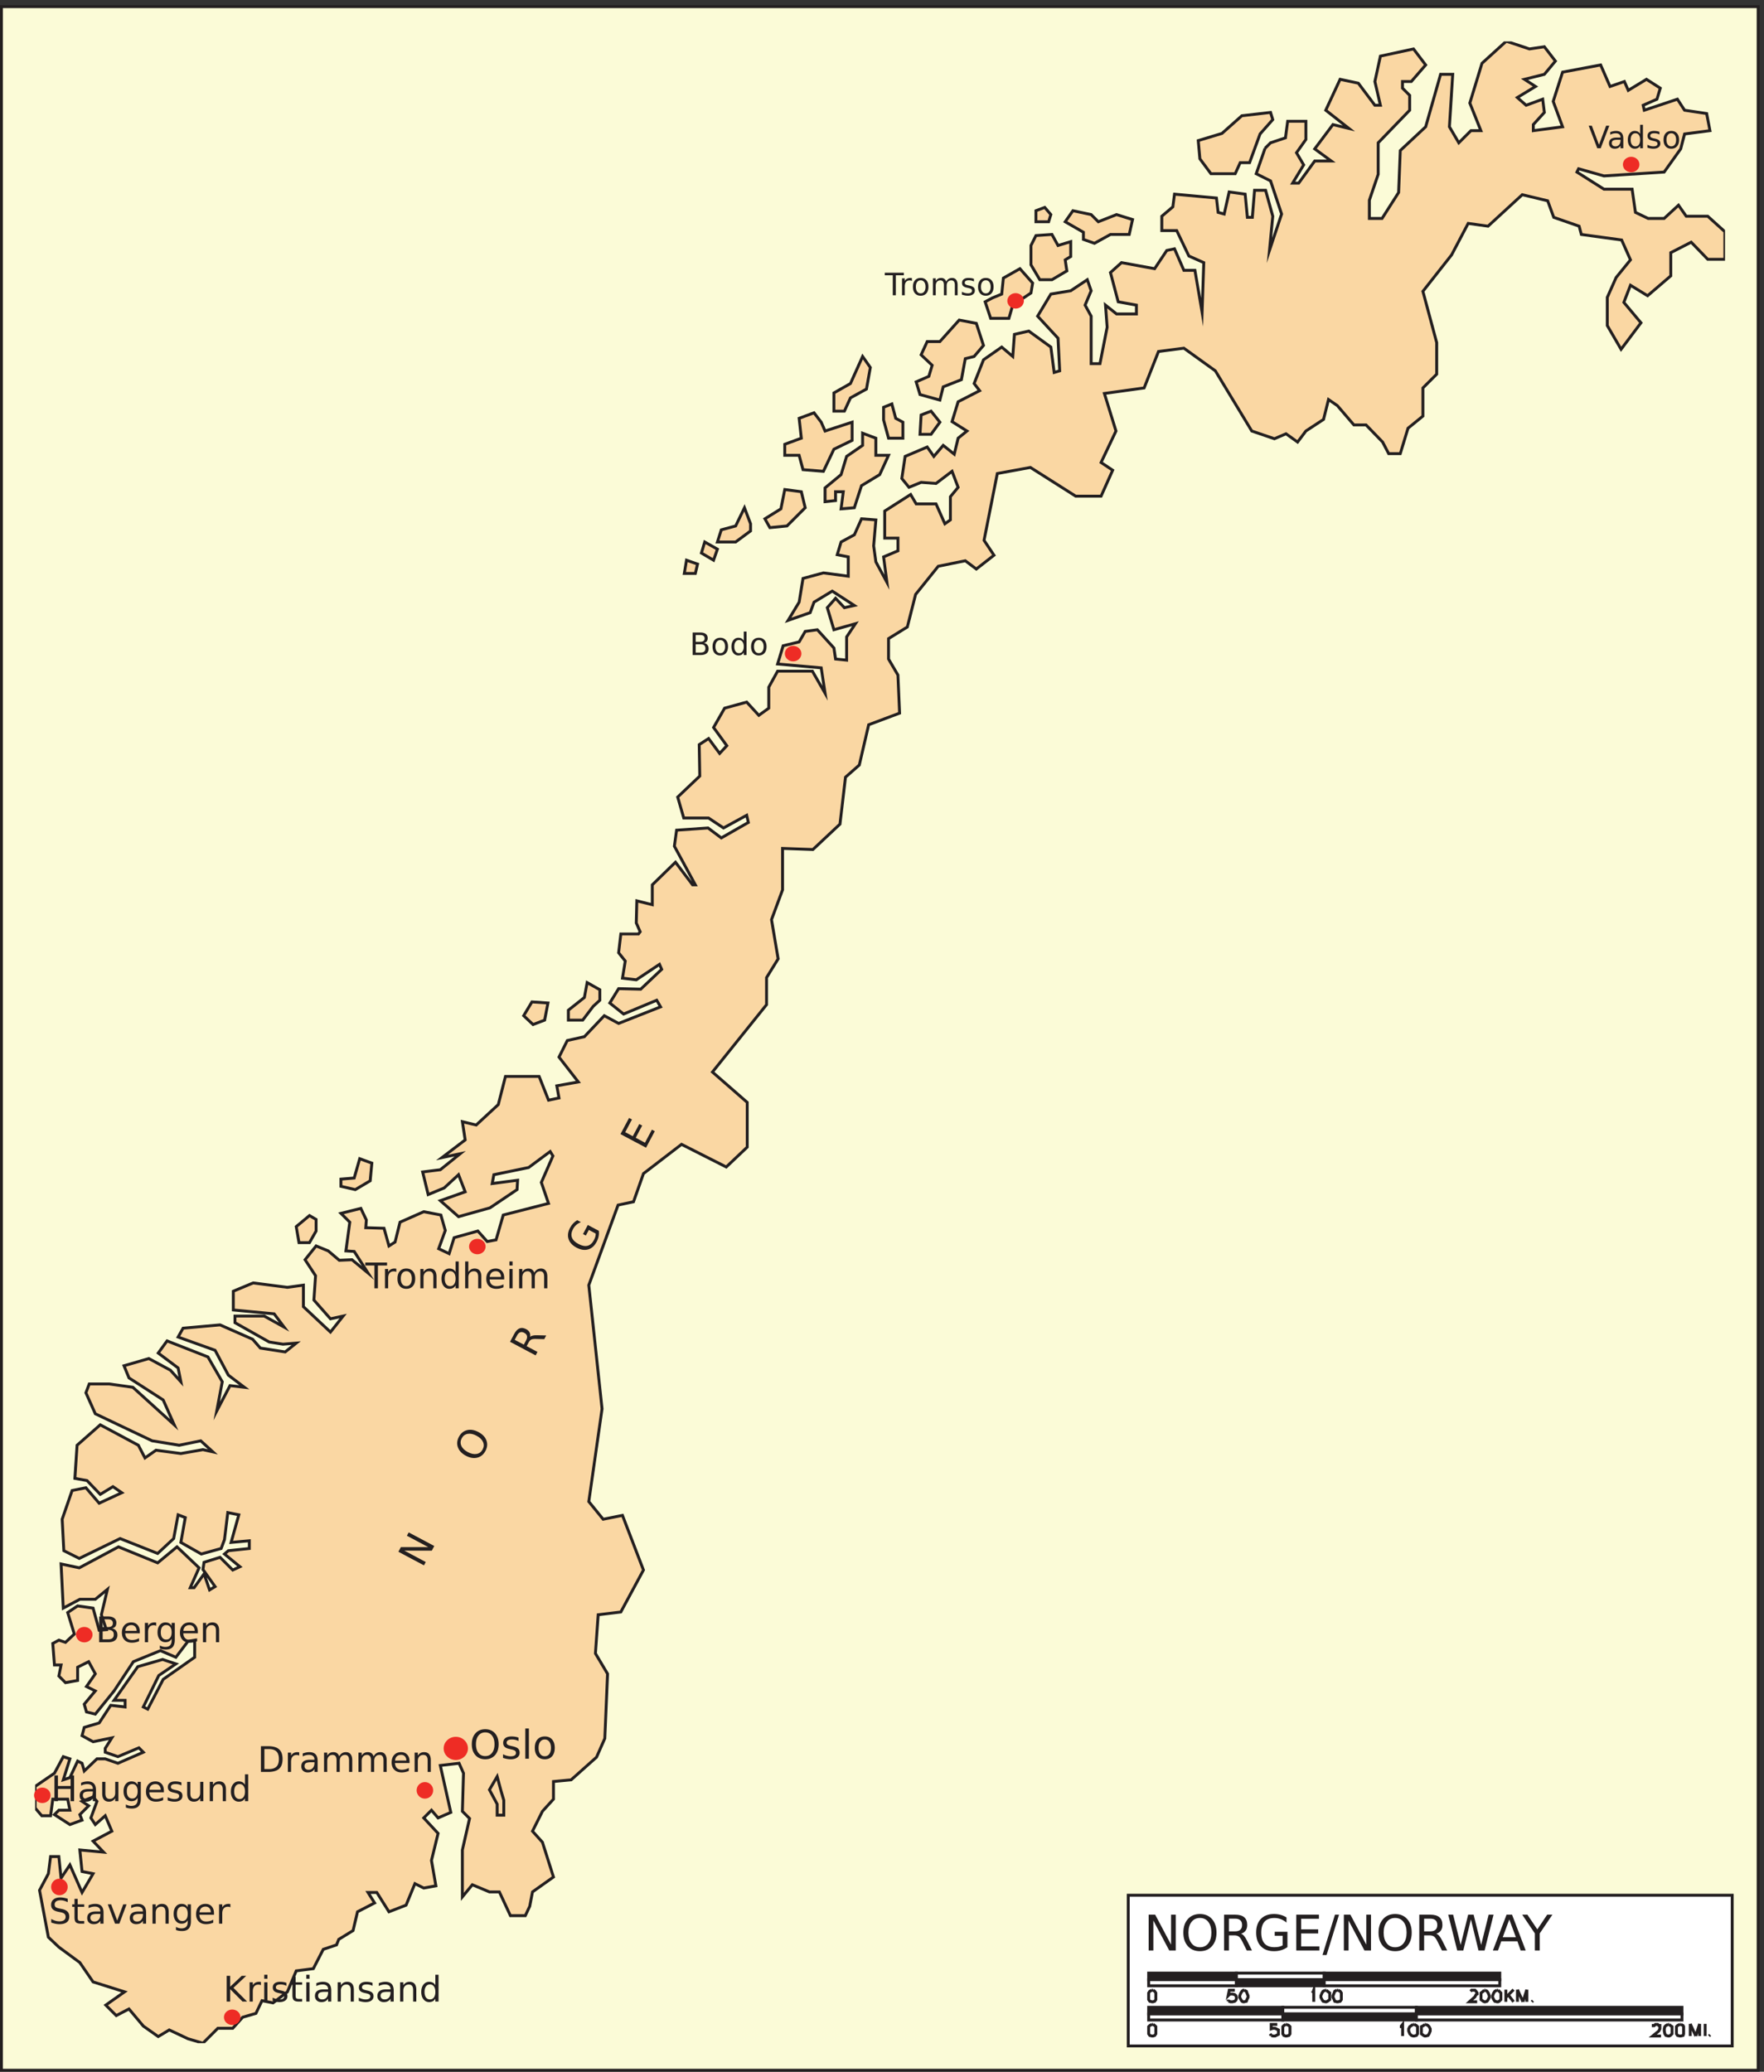<svg xmlns="http://www.w3.org/2000/svg" xml:space="preserve" width="608.4" height="714.4"><rect width="100%" height="100%" fill="#333333" stroke="none"/><defs><clipPath id="a" clipPathUnits="userSpaceOnUse"><path d="M87.332 5260.82H4469.6V70.629H87.332Z" clip-rule="evenodd"/></clipPath></defs><path d="M0 5351h4555.5V.5H0V5351" style="fill:#fbfbd7;fill-opacity:1;fill-rule:evenodd;stroke:none" transform="matrix(.133 0 0 -.133 .5 713.967)"/><path d="M0 5351h4555.5V.5H0Z" style="fill:none;stroke:#231f20;stroke-width:7.5;stroke-linecap:butt;stroke-linejoin:miter;stroke-miterlimit:10;stroke-dasharray:none;stroke-opacity:1" transform="matrix(.133 0 0 -.133 .5 713.967)"/><g clip-path="url(#a)" transform="matrix(.133 0 0 -.133 .5 713.967)"><path d="m3277.04 4983.13 14.32 14.32 38.65 12.88 5.73 42.94h47.24v-47.23l-24.34-34.36 18.61-31.49-28.63-47.23h15.75l41.52 57.25h42.95l-42.95 31.49 47.24 62.98 41.52-10.02-60.13 47.24 37.22 80.15 47.25-10.01 42.95-57.26h14.31l-14.31 61.55 14.31 65.84 85.9 18.61 31.5-41.51-37.22-42.94h-22.91v-17.18l18.61-18.61v-38.64l-81.6-84.45v-81.59l-22.91-67.28v-47.23h32.93l42.95 67.27 4.29 108.79 65.86 61.55 38.65 135.98h31.5l-8.59-135.98 24.34-41.51 31.49 31.49h25.77l-28.63 71.56 31.5 103.07 62.99 57.25 60.13-20.04 38.65 5.73 28.64-37.22-28.64-34.35-51.54-12.89 28.64-18.6-47.25-28.63 22.91-20.04 42.95 15.74 4.29-34.35-28.63-31.49v-15.74l75.88 10.02-24.34 65.84 24.34 75.86 98.78 18.61 24.34-55.82 37.22 12.88 10.02-22.9 47.25 28.62 35.79-22.9-8.59-28.63-35.79-15.74 2.86-12.88 85.9 28.62 18.61-28.62 57.27-8.59 8.59-44.37-65.86-8.59-10.02-38.65-42.95-60.12-156.05-10.02-65.86 18.61-4.29-8.59 70.15-44.37h73.02l8.59-60.12 32.92-15.74h41.52l37.22 34.35 20.05-28.63h55.83l44.38-40.08v-71.56h-44.38l-42.95 44.37-52.97-27.2v-60.12l-60.13-51.53-44.38 27.2-17.18-44.37 44.38-52.96-51.54-68.71-35.79 61.55v73l22.91 51.53 37.22 45.8-22.91 51.53-104.51 14.32-5.73 21.47-65.85 22.9-15.75 42.94-65.85 15.74-88.76-81.58-51.54 7.15-42.96-81.58-74.44-94.47 35.79-133.12v-81.59l-35.79-35.79v-73l-38.65-31.49-20.05-65.84h-30.06l-15.75 30.06-42.95 44.37h-31.49l-42.95 50.1-22.91 15.75-12.89-51.54-45.81-30.05-21.47-28.63-30.07 21.47-30.06-12.88-58.7 20.04-94.49 156.02-81.6 58.68-65.86-8.59-37.22-94.47-103.08-14.31 30.07-97.33-38.66-81.59 30.07-20.04-30.07-67.28h-65.86l-117.39 74.43-85.9-15.74-34.36-173.2 25.77-38.65-45.81-35.78-28.63 21.47-70.16-14.31-58.69-73-21.48-84.45-48.67-30.06v-52.96l24.33-41.52 4.3-98.76-80.17-30.06-24.34-104.49-35.79-31.49-14.32-121.67-70.15-65.84-78.74 2.86v-107.35l-28.63-77.3 17.18-101.63-30.07-48.66v-70.14l-140.3-174.63 90.2-78.72v-115.94l-54.41-51.54-115.96 58.69-98.79-75.86-25.77-73-40.08-8.59-75.88-207.55 34.36-320.63-34.36-240.47 37.23-45.81 50.1 10.02 54.4-141.71-58.69-108.78-58.7-7.16-7.16-100.19 31.5-52.96-7.16-167.476-21.47-48.664-65.86-58.688-45.81-4.293v-45.804l-28.63-31.492-25.78-51.532 25.78-28.625 28.63-90.179-54.41-38.645-7.15-37.219-11.46-24.332h-38.65l-28.64 61.551h-25.77l-44.37 18.606-25.77-31.489v121.668l18.61 81.586-18.61 18.61 2.86 98.765-11.45 25.766-48.68-5.727 27.2-121.668-32.93-14.312-17.18 20.039-20.04-20.039 37.22-40.078-17.18-70.141 11.46-65.84-31.5-5.726-22.91 11.449-22.9-55.824-44.38-17.176-31.5 50.097h-22.907l17.18-27.195-44.383-22.902-11.453-48.668-37.223-22.903-5.726-14.312-34.36-11.449-25.769-50.102-44.379-5.722-22.906-54.395-37.223-28.625-28.633 5.723-15.75-32.922-34.359-10.02-25.77-28.625h-38.652l-38.656-38.648-38.653 11.449-48.679 22.902-28.633-17.175-38.652 27.195-37.223 44.375-32.93-17.176-27.199 27.195 48.676 34.352-81.606 25.766-34.359 50.097-54.402 40.078-27.2 25.766-22.906 121.668 22.906 42.941 5.727 44.372h21.473l5.726-55.821 22.906 34.352 31.497-71.571 28.632 48.668-28.632 5.727-5.727 55.824 61.562-5.726-27.203 28.629 48.676 25.761-17.18 40.082-25.769-22.902-11.453 17.176 15.75 42.941-10.024 11.449-28.632-11.449 17.179-11.453-22.906-22.902 5.727-14.313-31.497-11.449-40.085 25.762 11.453 11.453h28.632l-5.726 28.629h-38.652l-5.727-42.942h-22.906l-17.18 20.039v55.825l50.106 34.351 22.906 42.942 17.179-5.727-17.179-54.391 17.179 5.727 20.043 42.941 11.454-5.726 5.726-20.039 32.93 31.488h21.472l32.93-11.449 65.856 28.625-11.454 11.453-54.402-22.902-32.93 11.449v10.023l17.18 27.196-48.676-10.02-28.632 15.742 5.726 21.473 38.656 11.449 30.063 45.805 37.223-4.293v17.176h-28.633l61.562 87.32 64.422 18.6 34.359-11.45-44.378-30.06-40.086-81.586 11.453-5.727 40.086 77.293 81.605 57.26v44.37l-17.18-2.86-31.5-41.51-40.085 17.17-70.149-28.62-50.109-75.865-48.676-60.121-22.906 5.727-5.727 20.039 28.633 34.355-22.906 11.45 22.906 32.925-17.18 31.49-28.633-14.32v-34.35l-31.496-5.73-17.179 17.18 5.726 28.63h-17.179l-4.293 55.82 15.746 8.59 17.179-5.72 22.907 21.47-17.18 55.82 25.769 17.18 40.086-5.73 15.75-57.26 18.61 1.44-12.883 38.64 15.746 65.85-31.496-25.77h-40.086l-42.949-22.9-5.727 114.51 47.246-10.02 101.645 54.4 101.648-41.52 50.106 41.52 57.269-54.4-22.906-51.53h10.02l25.769 35.78 14.316-41.5 14.317 8.58-31.496 44.38 2.863 18.61 41.52 12.88 32.925-32.93 18.614 8.59-40.086 32.93 10.019 8.59 54.403 5.72v20.04l-47.243-4.3 20.043 71.57-28.632 5.73-8.59-70.14-8.59-22.9-51.539-14.31-52.973 30.05 11.453 64.42-18.613 7.15-11.453-61.55-41.516-38.64-97.351 38.64-105.942-51.52-40.086 20.04-4.297 81.58 25.77 74.44 35.793 7.15 34.359-40.08 58.696 27.2-22.907 15.74-32.925-20.03-34.36 35.78-31.496 5.72 5.727 85.89 60.129 52.96 98.781-52.96 17.18-32.92 28.632 20.04 64.426-8.59 57.266 10.02 25.769-5.73-31.496 28.63-55.832-11.45-70.152 11.45-147.461 70.14-24.336 54.39 8.59 22.9h51.539l61.558-8.59 107.375-97.33-28.632 64.41-88.762 57.26-12.887 31.49 64.426 18.61 55.832-30.07 27.203-30.05-7.16 35.78-51.539 38.65 22.906 31.49 105.946-41.51 37.222-64.41-14.316-75.87 34.359 65.85 37.223-4.3-41.52 31.5-34.359 64.41-95.922 34.35 12.887 22.9 95.922 8.59 84.464-37.22 20.043-22.9 64.426-10.02 28.633 22.91-34.359-2.87-35.793 5.73-88.762 50.1v17.17h75.879l51.539-28.63-25.77 34.36-105.941 10.02v48.66l51.539 21.47 88.762-11.45 41.515 5.73v-55.83l70.153-65.84 32.926 41.51-32.926-7.15-42.949 48.66 4.292 62.98-27.199 41.51 28.633 35.79 31.496-12.89 28.633-24.33 32.926 1.43 41.519-34.35-35.793 55.82-21.472 1.43 10.019 74.44-22.906 22.9L932 2234.88l14.32-30.06-1.433-20.04 47.246-1.43 12.887-45.8 15.75 10.02 12.88 51.53 61.56 27.19 44.38-8.59 11.45-40.07-17.18-47.24 27.21-12.88 12.88 41.51 61.56 17.18 24.34-27.2 22.9 4.29 18.62 64.41 117.39 30.06-18.61 54.4 30.06 68.7-7.15 11.45-55.84-41.51-90.19-18.6-4.3-22.91 65.86 8.59-1.43-24.33-70.15-47.24-81.61-22.9-47.24 41.51 64.42 22.9-17.18 44.38-37.22-34.36-41.52-17.18-14.31 58.69 45.81 5.73 51.54 41.51-47.25-10.02 60.13 45.8-7.15 47.24 35.78-8.59 57.27 52.96 18.61 73h87.33l24.34-61.55 27.2 5.73-5.72 31.49 55.83 10.02-50.11 64.41 21.48 42.94 44.38 10.02 51.54 54.39 37.22-20.04 108.81 42.95-10.03 17.17-85.9-35.78-35.78 28.63 22.9 37.21 57.27-1.43 54.4 51.53-5.73 12.88-60.13-40.08-35.79 4.3 7.16 44.37-17.18 21.47 5.73 48.67h45.81l4.29 5.72-10.02 22.91 1.43 57.25 40.09-10.02v51.53l60.13 58.69 44.38-58.69h7.16l-54.4 100.2 5.72 41.51 81.61 5.72 34.36-25.76 70.15 40.07-4.3 18.61-60.13-32.92-38.65 25.77h-64.42l-15.75 54.39 57.26 54.39-1.43 81.59 24.34 15.74 28.63-38.64 18.61 20.04-34.36 47.23 28.64 50.1 57.26 15.75 31.5-34.35 25.77 18.6v54.4l22.9 41.5h90.2l32.93-57.25-10.02 65.84-113.11 10.02 14.32 47.24 41.52 10.02 15.75 27.19 31.49 4.3 42.95-47.24 4.3-28.62 28.63-2.87v60.12l22.91 34.35-55.84-15.74-17.18 57.25 21.48 24.33 22.91-24.33 25.76 5.73-57.26 37.21-47.25-28.62-10.02-27.2-57.26-20.04 28.63 47.24 10.02 61.55 52.97 14.31 64.42-8.59v50.1l-28.63 5.73 10.03 32.92 34.35 18.6 18.61 41.52 37.23-2.87-5.73-67.27 5.73-41.51 28.63-52.96-8.59 65.84 37.22 15.75v32.92h-34.36v70.13l67.29 42.95 14.32-24.34h51.54l22.9-51.53 14.32 10.02v60.12l20.04 24.34-15.74 41.5-41.52-31.48-38.65 2.86-31.5-12.88-18.61 22.9 8.59 57.25 57.26 24.33 17.18-24.33 24.34 28.63 28.63-22.9 10.02 41.51 22.91 18.61-38.65 24.33 15.74 51.53 55.84 28.63-14.32 18.6 24.34 61.55 47.24 32.93 28.64-24.34 4.29 57.26 37.22 8.58 57.27-41.5 8.59-65.85 14.31 4.3-4.29 84.45-52.97 57.25 34.36 57.26 51.54 8.59 42.95 28.62 10.02-28.62-15.75-37.22 15.75-28.63v-123.1h22.91l18.61 94.47-4.3 57.26 28.64-22.9h51.53v22.9l-47.24 8.59-20.04 75.86 28.63 25.77 85.9-15.75 31.5 47.24 20.04 4.29 24.34-55.82h28.63l18.61-108.79 4.3 128.83-38.66 17.17-31.49 65.85h-38.66v37.21l28.63 24.34 4.3 32.92 108.8-10.02 4.3-37.22 15.75-4.29 12.88 57.25 41.52-5.72 5.73-60.12h12.88l5.73 70.14h28.63l18.61-67.28-8.59-88.74 31.5 94.47-28.63 85.88-37.23 18.61 22.91 65.84" style="fill:#fad7a3;fill-opacity:1;fill-rule:evenodd;stroke:none"/><path d="m3276.74 4983.6 14.31 14.31 38.65 12.88 5.73 42.95h47.24v-47.24l-24.34-34.36 18.61-31.49-28.63-47.24h15.75l41.51 57.26h42.95l-42.95 31.49 47.24 62.99 41.51-10.02-60.12 47.24 37.22 80.16 47.24-10.02 42.95-57.26h14.31l-14.31 61.56 14.31 65.85 85.89 18.61 31.5-41.52-37.22-42.94h-22.91v-17.18l18.61-18.61v-38.65l-81.59-84.46v-81.6l-22.91-67.28v-47.24h32.92l42.95 67.28 4.3 108.8 65.85 61.55 38.64 136h31.5l-8.59-136 24.34-41.51 31.49 31.49h25.77l-28.63 71.58 31.49 103.07 62.99 57.26 60.12-20.04 38.65 5.72 28.63-37.22-28.63-34.35-51.53-12.89 28.63-18.61-47.24-28.63 22.9-20.04 42.95 15.75 4.29-34.36-28.63-31.49v-15.75l75.87 10.02-24.33 65.85 24.33 75.87 98.78 18.61 24.33-55.83 37.22 12.89 10.02-22.91 47.24 28.63 35.79-22.9-8.59-28.63-35.79-15.75 2.87-12.88 85.89 28.63 18.61-28.63 57.26-8.59 8.58-44.38-65.84-8.59-10.02-38.65-42.95-60.12-156.04-10.02-65.84 18.61-4.3-8.59 70.14-44.38h73.01l8.59-60.12 32.93-15.75h41.51l37.22 34.36 20.04-28.63h55.83l44.38-40.09v-71.57h-44.38l-42.95 44.38-52.96-27.2v-60.12l-60.12-51.54-44.38 27.2-17.18-44.38 44.38-52.96-51.54-68.72-35.79 61.56v73.01l22.91 51.53 37.22 45.81-22.91 51.53-104.5 14.32-5.72 21.47-65.85 22.91-15.75 42.94-65.85 15.75-88.75-81.6-51.54 7.16-42.95-81.6-74.43-94.48 35.79-133.13v-81.59l-35.79-35.79v-73.01l-38.65-31.49-20.04-65.85h-30.07l-15.74 30.06-42.95 44.38h-31.49l-42.95 50.1-22.9 15.75-12.89-51.54-45.8-30.06-21.47-28.63-30.07 21.47-30.06-12.88-58.69 20.04-94.48 156.03-81.6 58.7-65.85-8.59-37.22-94.48-103.07-14.32 30.07-97.34-38.65-81.6 30.06-20.04-30.06-67.28h-65.85l-117.39 74.44-85.89-15.75-34.35-173.21 25.76-38.65-45.81-35.79-28.63 21.47-70.14-14.31-58.69-73.01-21.48-84.46-48.67-30.06v-52.97l24.34-41.51 4.29-98.78-80.16-30.06-24.34-104.49-35.78-31.5-14.32-121.68-70.15-65.85-78.73 2.86v-107.36l-28.63-77.3 17.18-101.64-30.06-48.67v-70.15l-140.29-174.64 90.19-78.73v-115.95l-54.4-51.54-115.95 58.69-98.78-75.87-25.77-73-40.08-8.59-75.87-207.57 34.36-320.66-34.36-240.5 37.22-45.81 50.1 10.02 54.4-141.72-58.69-108.79-58.69-7.16-7.16-100.2 31.49-52.97-7.16-167.486-21.47-48.669-65.85-58.693-45.8-4.293V703.37l-28.63-31.495-25.78-51.536 25.78-28.628 28.63-90.188-54.41-38.648-7.15-37.222-11.45-24.335h-38.66l-28.63 61.557h-25.76l-44.38 18.607-25.77-31.491V571.67l18.61 81.594-18.61 18.611 2.87 98.775-11.45 25.768-48.68-5.727 27.2-121.68-32.92-14.314-17.18 20.041-20.04-20.041 37.22-40.081-17.18-70.148 11.45-65.845-31.49-5.728-22.9 11.451-22.91-55.83-44.38-17.177-31.491 50.102h-22.904l17.178-27.198-44.378-22.904-11.453-48.673-37.219-22.904-5.726-14.314-34.356-11.45-25.767-50.106-44.375-5.724-22.904-54.399-37.219-28.628-28.63 5.723-15.749-32.924-34.356-10.021-25.767-28.628h-38.649l-38.653-38.652-38.648 11.45-48.676 22.905-28.63-17.177-38.649 27.198-37.219 44.379-32.926-17.178-27.197 27.198 48.671 34.355-81.598 25.768-34.356 50.102-54.397 40.082-27.197 25.768-22.904 121.679 22.904 42.946 5.726 44.375h21.471l5.726-55.826 22.904 34.355L209 461.441l28.63 48.673-28.63 5.727-5.726 55.829 61.557-5.727-27.201 28.632 48.672 25.764-17.179 40.086-25.767-22.905-11.452 17.177 15.749 42.946-10.023 11.45-28.63-11.45 17.178-11.454-22.904-22.905L209 648.97l-31.493-11.45-40.082 25.764 11.452 11.454h28.63l-5.726 28.632h-38.649l-5.726-42.945h-22.904l-17.178 20.04v55.83l50.101 34.355 22.904 42.945 17.178-5.727-17.178-54.396 17.178 5.727 20.041 42.946L209 796.418l5.726-20.041 32.927 31.491h21.47l32.927-11.45 65.849 28.627-11.452 11.454-54.397-22.904-32.927 11.45v10.025l17.179 27.197-48.672-10.02L209 867.991l5.726 21.474 38.653 11.451 30.06 45.809 37.219-4.294v17.178h-28.63l61.556 87.321L418 1065.54l34.356-11.45-44.374-30.06-40.083-81.599 11.453-5.727 40.082 77.306 81.598 57.26v44.37l-17.178-2.86-31.498-41.51-40.082 17.17-70.142-28.62-50.104-75.873-48.672-60.127-22.904 5.727-5.726 20.041 28.63 34.359-22.904 11.45 22.904 32.923-17.178 31.5-28.63-14.32v-34.36l-31.493-5.72-17.178 17.17 5.726 28.64h-17.178l-4.293 55.83 15.745 8.58 17.178-5.72 22.904 21.47-17.178 55.83 25.767 17.18 40.082-5.73 15.749-57.26 18.607 1.43-12.881 38.65 15.745 65.85-31.494-25.76h-40.082l-42.945-22.91-5.726 114.52 47.242-10.02 101.635 54.4 101.639-41.51 50.1 41.51 57.265-54.4-22.904-51.53h10.018l25.767 35.78 14.315-41.51 14.315 8.59-31.493 44.38 2.863 18.61 41.516 12.88 32.923-32.93 18.611 8.6-40.082 32.92 10.019 8.59 54.397 5.72v20.04l-47.238-4.29 20.041 71.58-28.63 5.73-8.589-70.15-8.589-22.91-51.534-14.31-52.968 30.06 11.452 64.42-18.611 7.16-11.453-61.56-41.511-38.65-97.343 38.65-105.931-51.53-40.083 20.04-4.296 81.59 25.767 74.44 35.79 7.16 34.356-40.08 58.69 27.2-22.904 15.75-32.923-20.05-34.356 35.79-31.494 5.73 5.727 85.89 60.123 52.97 98.772-52.97 17.178-32.92 28.63 20.04 64.42-8.59 57.26 10.02 25.767-5.73-31.493 28.63-55.827-11.45-70.145 11.45-147.448 70.14-24.333 54.4 8.589 22.91h51.534l61.553-8.59 107.365-97.34-28.63 64.41-88.754 57.26-12.885 31.5 64.42 18.61 55.826-30.07 27.201-30.06-7.159 35.79-51.535 38.65 22.904 31.49 105.936-41.51 37.219-64.42-14.315-75.87 34.356 65.85 37.219-4.29-41.515 31.49-34.357 64.42-95.912 34.35 12.885 22.91 95.913 8.59 84.457-37.22 20.041-22.9 64.42-10.02 28.63 22.9-34.356-2.86-35.79 5.72-88.753 50.11v17.17h75.872l51.534-28.63-25.767 34.36-105.932 10.02v48.67l51.534 21.47 88.754-11.45 41.512 5.73v-55.83l70.146-65.85 32.922 41.51-32.922-7.15-42.946 48.66 4.293 63-27.197 41.51 28.63 35.79 31.494-12.89 28.63-24.33 32.922 1.43 41.516-34.36-35.79 55.83-21.47 1.43 10.018 74.44-22.904 22.91 51.535 12.88 14.319-30.07-1.434-20.04 47.242-1.43 12.879-45.8 15.75 10.02 12.88 51.53 61.56 27.2 44.37-8.59 11.46-40.08-17.18-47.24 27.2-12.89 12.88 41.52 61.56 17.18 24.33-27.2 22.9 4.29 18.62 64.42 117.38 30.06-18.61 54.4 30.06 68.71-7.15 11.45-55.83-41.51-90.19-18.61-4.29-22.9 65.85 8.59-1.44-24.34-70.14-47.24-81.6-22.9-47.24 41.51 64.42 22.9-17.18 44.38-37.22-34.35-41.51-17.19-14.31 58.7 45.8 5.72 51.54 41.52-47.24-10.02 60.12 45.8-7.16 47.25 35.79-8.59 57.26 52.96 18.61 73.01h87.32l24.34-61.56 27.2 5.73-5.73 31.5 55.83 10.02-50.1 64.41 21.47 42.95 44.38 10.02 51.53 54.4 37.22-20.04 108.8 42.94-10.02 17.18-85.89-35.79-35.79 28.63 22.9 37.22 57.26-1.43 54.4 51.53-5.72 12.89-60.13-40.09-35.79 4.3 7.16 44.38-17.18 21.47 5.73 48.67h45.81l4.29 5.73-10.02 22.9 1.43 57.26 40.08-10.02v51.53l60.13 58.7 44.38-58.7h7.15l-54.4 100.21 5.73 41.51 81.6 5.73 34.35-25.77 70.15 40.08-4.3 18.62-60.12-32.93-38.65 25.77h-64.42l-15.75 54.39 57.26 54.4-1.43 81.6 24.34 15.74 28.63-38.64 18.61 20.04-34.36 47.24 28.63 50.1 57.26 15.75 31.5-34.36 25.76 18.61v54.4l22.91 41.51h90.18l32.93-57.26-10.02 65.85-113.09 10.02 14.31 47.24 41.52 10.02 15.74 27.2 31.5 4.3 42.94-47.25 4.3-28.63 28.63-2.86v60.12l22.9 34.36-55.83-15.74-17.18 57.25 21.48 24.34 22.9-24.34 25.77 5.73-57.26 37.22-47.24-28.63-10.02-27.2-57.26-20.04 28.63 47.24 10.02 61.55 52.96 14.32 64.42-8.59v50.1l-28.63 5.73 10.02 32.93 34.36 18.6 18.61 41.52 37.22-2.86-5.73-67.28 5.73-41.52 28.63-52.97-8.59 65.85 37.22 15.75v32.93h-34.36v70.14l67.28 42.95 14.32-24.34h51.53l22.91-51.54 14.31 10.03v60.12l20.04 24.34-15.74 41.51-41.52-31.49-38.65 2.86-31.49-12.88-18.61 22.9 8.59 57.26 57.26 24.33 17.18-24.33 24.33 28.63 28.63-22.9 10.02 41.51 22.91 18.61-38.65 24.33 15.74 51.54 55.83 28.63-14.31 18.61 24.33 61.56 47.24 32.92 28.63-24.34 4.3 57.27 37.22 8.58 57.26-41.51 8.59-65.85 14.31 4.29-4.29 84.46-52.97 57.26 34.36 57.26 51.53 8.59 42.95 28.64 10.02-28.64-15.75-37.21 15.75-28.64V4425.3h22.9l18.61 94.48-4.29 57.27 28.63-22.91h51.53v22.91l-47.24 8.58-20.04 75.87 28.63 25.77 85.89-15.75 31.5 47.25 20.04 4.29 24.33-55.83h28.63l18.61-108.8 4.3 128.84-38.65 17.18-31.5 65.85h-38.65v37.22l28.63 24.33 4.3 32.93 108.79-10.02 4.3-37.22 15.74-4.3 12.89 57.27 41.51-5.73 5.73-60.12h12.88l5.72 70.14h28.63l18.62-67.28-8.59-88.75 31.49 94.47-28.63 85.89-37.22 18.62 22.91 65.85" style="fill:none;stroke:#231f20;stroke-width:7.5;stroke-linecap:butt;stroke-linejoin:miter;stroke-miterlimit:10;stroke-dasharray:none;stroke-opacity:1" transform="scale(1 1)"/><path d="m2483.91 4537.97-50.11-55.82h-32.93l-15.74-34.35 28.63-27.2-8.59-28.63-32.93-14.31 10.02-32.92 51.54-14.32 8.59 34.36 47.24 18.6 10.03 54.4 22.9 5.72 24.34 28.63-18.61 57.25" style="fill:#fad7a3;fill-opacity:1;fill-rule:evenodd;stroke:none"/><path d="m2483.68 4538.39-50.1-55.83h-32.93l-15.75-34.35 28.63-27.2-8.59-28.63-32.92-14.31 10.02-32.93 51.54-14.32 8.58 34.36 47.24 18.61 10.02 54.4 22.91 5.72 24.33 28.63-18.61 57.26z" style="fill:none;stroke:#231f20;stroke-width:7.5;stroke-linecap:butt;stroke-linejoin:miter;stroke-miterlimit:10;stroke-dasharray:none;stroke-opacity:1" transform="scale(1 1)"/><path d="m2551.2 4585.21 14.31-42.94h47.24l10.03 34.35 47.24 31.49 4.3 25.77-32.93 37.21-42.95-24.33-4.3-41.51-24.34-10.02" style="fill:#fad7a3;fill-opacity:1;fill-rule:evenodd;stroke:none"/><path d="m2550.96 4585.63 14.31-42.94h47.24l10.02 34.36 47.24 31.49 4.3 25.76-32.93 37.22-42.94-24.33-4.3-41.52-24.33-10.02z" style="fill:none;stroke:#231f20;stroke-width:7.5;stroke-linecap:butt;stroke-linejoin:miter;stroke-miterlimit:10;stroke-dasharray:none;stroke-opacity:1" transform="scale(1 1)"/><path d="M2670.02 4731.21v-50.1l22.91-38.65h31.49l38.66 22.91-4.3 28.62 14.32 8.59v38.65l-32.93-10.02-15.75 28.63-41.51-2.87" style="fill:#fad7a3;fill-opacity:1;fill-rule:evenodd;stroke:none"/><path d="M2669.77 4731.65v-50.11l22.91-38.64h31.49l38.65 22.9-4.29 28.63 14.31 8.59v38.65l-32.92-10.02-15.75 28.63-41.51-2.87z" style="fill:none;stroke:#231f20;stroke-width:7.5;stroke-linecap:butt;stroke-linejoin:miter;stroke-miterlimit:10;stroke-dasharray:none;stroke-opacity:1" transform="scale(1 1)"/><path d="m2107.38 4297.5-38.65-14.31 5.73-51.53-42.95-15.75v-28.62h37.22l10.02-37.22 52.97-4.3 27.2 57.26 47.25 22.9v47.24l-70.15-22.9-10.02 22.9" style="fill:#fad7a3;fill-opacity:1;fill-rule:evenodd;stroke:none"/><path d="m2107.19 4297.9-38.65-14.32 5.72-51.53-42.94-15.75v-28.63h37.22l10.02-37.21 52.96-4.3 27.2 57.26 47.24 22.91v47.23l-70.14-22.9-10.02 22.9z" style="fill:none;stroke:#231f20;stroke-width:7.5;stroke-linecap:butt;stroke-linejoin:miter;stroke-miterlimit:10;stroke-dasharray:none;stroke-opacity:1" transform="scale(1 1)"/><path d="m2233.37 4213.05-41.52-28.63-14.31-47.23-41.52-34.36v-35.78l27.2 2.86v22.9h20.04l-5.72-44.37 34.35 2.86 18.61 57.26 47.25 28.63 22.91 50.1h-32.93v44.37l-34.36 12.88v-12.88" style="fill:#fad7a3;fill-opacity:1;fill-rule:evenodd;stroke:none"/><path d="m2233.16 4213.44-41.51-28.63-14.32-47.24-41.51-34.36v-35.79l27.2 2.87v22.9h20.04l-5.73-44.37 34.36 2.86 18.61 57.26 47.24 28.63 22.9 50.1h-32.92v44.38l-34.36 12.88v-12.88z" style="fill:none;stroke:#231f20;stroke-width:7.5;stroke-linecap:butt;stroke-linejoin:miter;stroke-miterlimit:10;stroke-dasharray:none;stroke-opacity:1" transform="scale(1 1)"/><path d="M2287.77 4311.81v-32.92l12.89-47.23h37.22v41.51l-18.61 10.02-10.02 37.21" style="fill:#fad7a3;fill-opacity:1;fill-rule:evenodd;stroke:none"/><path d="M2287.56 4312.21v-32.92l12.88-47.24h37.22v41.51l-18.61 10.02-10.02 37.22z" style="fill:none;stroke:#231f20;stroke-width:7.5;stroke-linecap:butt;stroke-linejoin:miter;stroke-miterlimit:10;stroke-dasharray:none;stroke-opacity:1" transform="scale(1 1)"/><path d="m2233.37 4443.5-31.5-70.14-42.95-24.33v-47.23h27.21l15.74 34.35 41.52 22.9 10.02 55.83" style="fill:#fad7a3;fill-opacity:1;fill-rule:evenodd;stroke:none"/><path d="m2233.16 4443.91-31.49-70.14-42.95-24.34v-47.23h27.2l15.75 34.35 41.51 22.91 10.02 55.82z" style="fill:none;stroke:#231f20;stroke-width:7.5;stroke-linecap:butt;stroke-linejoin:miter;stroke-miterlimit:10;stroke-dasharray:none;stroke-opacity:1" transform="scale(1 1)"/><path d="m2031.51 4098.54-10.03-50.1-41.51-25.76 12.88-22.91 44.38 4.3 47.25 47.23-10.02 41.51" style="fill:#fad7a3;fill-opacity:1;fill-rule:evenodd;stroke:none"/><path d="m2031.32 4098.92-10.02-50.1-41.51-25.77 12.88-22.91 44.38 4.3 47.23 47.24-10.02 41.51z" style="fill:none;stroke:#231f20;stroke-width:7.5;stroke-linecap:butt;stroke-linejoin:miter;stroke-miterlimit:10;stroke-dasharray:none;stroke-opacity:1" transform="scale(1 1)"/><path d="m1927 4051.3-22.91-47.23-37.22-10.02-10.03-31.49h47.25l38.66 28.62v18.61" style="fill:#fad7a3;fill-opacity:1;fill-rule:evenodd;stroke:none"/><path d="m1926.82 4051.68-22.91-47.24-37.22-10.02-10.02-31.49h47.24l38.66 28.62v18.61z" style="fill:none;stroke:#231f20;stroke-width:7.5;stroke-linecap:butt;stroke-linejoin:miter;stroke-miterlimit:10;stroke-dasharray:none;stroke-opacity:1" transform="scale(1 1)"/><path d="m1823.92 3962.56-8.59-28.63 31.49-18.61 10.02 28.63z" style="fill:#fad7a3;fill-opacity:1;fill-rule:evenodd;stroke:none"/><path d="m1823.75 3962.93-8.59-28.64 31.49-18.61 10.02 28.64z" style="fill:none;stroke:#231f20;stroke-width:7.5;stroke-linecap:butt;stroke-linejoin:miter;stroke-miterlimit:10;stroke-dasharray:none;stroke-opacity:1" transform="scale(1 1)"/><path d="m1776.67 3915.32-5.72-34.35h28.63l5.72 24.33z" style="fill:#fad7a3;fill-opacity:1;fill-rule:evenodd;stroke:none"/><path d="m1776.51 3915.68-5.73-34.35h28.63l5.73 24.33z" style="fill:none;stroke:#231f20;stroke-width:7.5;stroke-linecap:butt;stroke-linejoin:miter;stroke-miterlimit:10;stroke-dasharray:none;stroke-opacity:1" transform="scale(1 1)"/><path d="m2385.13 4291.78-2.87-50.1h28.63l22.91 31.49-22.91 28.63" style="fill:#fad7a3;fill-opacity:1;fill-rule:evenodd;stroke:none"/><path d="m2384.9 4292.18-2.86-50.11h28.63l22.91 31.49-22.91 28.64z" style="fill:none;stroke:#231f20;stroke-width:7.5;stroke-linecap:butt;stroke-linejoin:miter;stroke-miterlimit:10;stroke-dasharray:none;stroke-opacity:1" transform="scale(1 1)"/><path d="M2682.91 4821.39v-28.63h32.92l5.73 18.61-15.75 18.6" style="fill:#fad7a3;fill-opacity:1;fill-rule:evenodd;stroke:none"/><path d="M2682.66 4821.83v-28.63h32.92l5.73 18.61-15.75 18.61z" style="fill:none;stroke:#231f20;stroke-width:7.5;stroke-linecap:butt;stroke-linejoin:miter;stroke-miterlimit:10;stroke-dasharray:none;stroke-opacity:1" transform="scale(1 1)"/><path d="m2778.82 4821.39-20.04-28.63 47.25-27.2v-18.61l28.63-10.02 41.52 22.91h48.68l8.59 38.64-41.52 12.89-47.25-18.61-18.61 18.61" style="fill:#fad7a3;fill-opacity:1;fill-rule:evenodd;stroke:none"/><path d="m2778.57 4821.83-20.04-28.63 47.24-27.2v-18.61l28.63-10.02 41.51 22.91h48.67l8.59 38.65-41.51 12.88-47.24-18.61-18.61 18.61z" style="fill:none;stroke:#231f20;stroke-width:7.5;stroke-linecap:butt;stroke-linejoin:miter;stroke-miterlimit:10;stroke-dasharray:none;stroke-opacity:1" transform="scale(1 1)"/><path d="m1285.62 761.984-20.05-34.351 20.05-37.219v-28.625h17.18v38.645l-7.16 24.336" style="fill:#fad7a3;fill-opacity:1;fill-rule:evenodd;stroke:none"/><path d="m1285.5 762.055-20.04-34.355 20.04-37.222V661.85h17.18v38.649l-7.16 24.338z" style="fill:none;stroke:#231f20;stroke-width:7.5;stroke-linecap:butt;stroke-linejoin:miter;stroke-miterlimit:10;stroke-dasharray:none;stroke-opacity:1" transform="scale(1 1)"/><path d="m798.859 2216.27-34.359-28.63 7.156-41.5h27.203l17.18 30.06v30.05" style="fill:#fad7a3;fill-opacity:1;fill-rule:evenodd;stroke:none"/><path d="m798.785 2216.48-34.356-28.63 7.156-41.51h27.2l17.178 30.06v30.06z" style="fill:none;stroke:#231f20;stroke-width:7.5;stroke-linecap:butt;stroke-linejoin:miter;stroke-miterlimit:10;stroke-dasharray:none;stroke-opacity:1" transform="scale(1 1)"/><path d="m960.637 2352.25-31.5 11.45-14.317-50.09-34.359-2.87v-18.6l37.223-8.59 38.656 22.9" style="fill:#fad7a3;fill-opacity:1;fill-rule:evenodd;stroke:none"/><path d="m960.548 2352.47-31.497 11.45-14.316-50.1-34.356-2.86v-18.61l37.219-8.59 38.653 22.9z" style="fill:none;stroke:#231f20;stroke-width:7.5;stroke-linecap:butt;stroke-linejoin:miter;stroke-miterlimit:10;stroke-dasharray:none;stroke-opacity:1" transform="scale(1 1)"/><path d="m1375.81 2770.22-21.47-35.79 24.34-22.9 30.06 11.45 8.59 44.38" style="fill:#fad7a3;fill-opacity:1;fill-rule:evenodd;stroke:none"/><path d="m1375.68 2770.48-21.47-35.79 24.34-22.91 30.06 11.45 8.59 44.38z" style="fill:none;stroke:#231f20;stroke-width:7.5;stroke-linecap:butt;stroke-linejoin:miter;stroke-miterlimit:10;stroke-dasharray:none;stroke-opacity:1" transform="scale(1 1)"/><path d="m1518.98 2820.32-7.16-38.65-41.52-32.92v-25.77h37.22l27.21 35.79 17.18 15.74v27.2" style="fill:#fad7a3;fill-opacity:1;fill-rule:evenodd;stroke:none"/><path d="m1518.84 2820.58-7.16-38.65-41.52-32.93v-25.77h37.22l27.2 35.79 17.18 15.75v27.2z" style="fill:none;stroke:#231f20;stroke-width:7.5;stroke-linecap:butt;stroke-linejoin:miter;stroke-miterlimit:10;stroke-dasharray:none;stroke-opacity:1" transform="scale(1 1)"/><path d="m3103.81 5003.17 4.3-47.23 28.63-38.65h62.99l12.88 28.63h24.34l27.2 74.43 32.93 37.21-5.72 18.61-74.45-8.59-51.54-45.8-61.56-18.61" style="fill:#fad7a3;fill-opacity:1;fill-rule:evenodd;stroke:none"/><path d="m3103.52 5003.64 4.3-47.24 28.63-38.65h62.98l12.89 28.63h24.33l27.2 74.43 32.93 37.22-5.73 18.61-74.44-8.59-51.53-45.8z" style="fill:none;stroke:#231f20;stroke-width:7.5;stroke-linecap:butt;stroke-linejoin:miter;stroke-miterlimit:10;stroke-dasharray:none;stroke-opacity:1" transform="scale(1 1)"/></g><path d="M2921.99 454.246V63.481h1566.22v390.765H2921.99" style="fill:#fff;fill-opacity:1;fill-rule:evenodd;stroke:none" transform="matrix(.133 0 0 -.133 .5 713.967)"/><path d="M2921.99 454.246V63.481h1566.22v390.765Z" style="fill:none;stroke:#231f20;stroke-width:7.5;stroke-linecap:butt;stroke-linejoin:miter;stroke-miterlimit:10;stroke-dasharray:none;stroke-opacity:1" transform="matrix(.133 0 0 -.133 .5 713.967)"/><path d="M2974.96 403.883h16.93l41.18-77.676v77.676h12.2V311.02h-16.94l-41.18 77.699V311.02h-12.19zm132.99-8.524c-9.11 0-16.36-3.398-21.74-10.199-5.37-6.797-8.06-16.062-8.06-27.797 0-11.691 2.69-20.941 8.06-27.746 5.38-6.804 12.63-10.211 21.74-10.211 9.12 0 16.35 3.407 21.68 10.211 5.33 6.805 8 16.055 8 27.746 0 11.735-2.67 21-8 27.797-5.33 6.801-12.56 10.199-21.68 10.199zm0 10.223c13.03 0 23.45-4.367 31.25-13.098 7.8-8.726 11.69-20.437 11.69-35.121 0-14.644-3.89-26.328-11.69-35.058-7.8-8.731-18.22-13.098-31.25-13.098-13.07 0-23.5 4.356-31.32 13.063-7.81 8.707-11.72 20.406-11.72 35.093 0 14.684 3.91 26.395 11.72 35.121 7.82 8.731 18.25 13.098 31.32 13.098zm106.63-51.016c2.7-.91 5.33-2.859 7.88-5.847 2.55-2.992 5.1-7.094 7.67-12.313l12.77-25.386h-13.51l-11.88 23.82c-3.07 6.219-6.05 10.344-8.94 12.379-2.88 2.035-6.8 3.054-11.77 3.054h-13.69V311.02h-12.57v92.863h28.36c10.62 0 18.54-2.219 23.77-6.656 5.22-4.434 7.84-11.133 7.84-20.094 0-5.844-1.36-10.695-4.07-14.551-2.72-3.852-6.67-6.523-11.86-8.016zm-31.47 39.004v-32.965h15.79c6.06 0 10.63 1.399 13.73 4.192 3.09 2.797 4.64 6.906 4.64 12.336 0 5.441-1.55 9.543-4.64 12.301-3.1 2.757-7.67 4.136-13.73 4.136zm139.27-69.308v24.957h-20.51v10.312h32.97v-39.855c-4.86-3.446-10.21-6.051-16.06-7.817-5.85-1.765-12.09-2.652-18.73-2.652-14.52 0-25.87 4.242-34.06 12.727-8.19 8.484-12.28 20.293-12.28 35.429 0 15.176 4.09 27.008 12.28 35.492 8.19 8.485 19.54 12.727 34.06 12.727 6.06 0 11.81-.75 17.26-2.25 5.46-1.496 10.48-3.691 15.09-6.586v-13.375c-4.63 3.938-9.57 6.902-14.79 8.891-5.23 1.992-10.73 2.988-16.5 2.988-11.37 0-19.9-3.176-25.61-9.52-5.7-6.343-8.55-15.8-8.55-28.367 0-12.527 2.85-21.961 8.55-28.304 5.71-6.344 14.24-9.516 25.61-9.516 4.44 0 8.41.383 11.89 1.152 3.48.766 6.61 1.957 9.38 3.567zm35.39 79.621h58.74v-10.559h-46.17v-27.508h44.23v-10.578h-44.23v-33.64h47.29V311.02h-59.86zm100.33 0h10.58l-32.35-104.672h-10.58zm23.08 0h16.93l41.19-77.676v77.676h12.19V311.02h-16.94l-41.17 77.699V311.02h-12.2zm132.99-8.524c-9.12 0-16.36-3.398-21.73-10.199-5.38-6.797-8.07-16.062-8.07-27.797 0-11.691 2.69-20.941 8.07-27.746 5.37-6.804 12.61-10.211 21.73-10.211 9.13 0 16.35 3.407 21.69 10.211 5.33 6.805 7.99 16.055 7.99 27.746 0 11.735-2.66 21-7.99 27.797-5.34 6.801-12.56 10.199-21.69 10.199zm0 10.223c13.03 0 23.45-4.367 31.25-13.098 7.8-8.726 11.7-20.437 11.7-35.121 0-14.644-3.9-26.328-11.7-35.058-7.8-8.731-18.22-13.098-31.25-13.098-13.06 0-23.51 4.356-31.32 13.063-7.81 8.707-11.72 20.406-11.72 35.093 0 14.684 3.91 26.395 11.72 35.121 7.81 8.731 18.26 13.098 31.32 13.098zm106.63-51.016c2.7-.91 5.33-2.859 7.88-5.847 2.55-2.992 5.11-7.094 7.67-12.313l12.78-25.386h-13.52l-11.88 23.82c-3.07 6.219-6.05 10.344-8.93 12.379-2.89 2.035-6.82 3.054-11.78 3.054h-13.69V311.02h-12.57v92.863h28.36c10.62 0 18.54-2.219 23.77-6.656 5.23-4.434 7.84-11.133 7.84-20.094 0-5.844-1.35-10.695-4.07-14.551-2.71-3.852-6.67-6.523-11.86-8.016zm-31.47 39.004v-32.965h15.79c6.06 0 10.63 1.399 13.73 4.192 3.09 2.797 4.64 6.906 4.64 12.336 0 5.441-1.55 9.543-4.64 12.301-3.1 2.757-7.67 4.136-13.73 4.136zm62.5 10.313h12.71l19.52-78.504 19.47 78.504h14.13l19.53-78.504 19.49 78.504h12.75l-23.34-92.863h-15.81l-19.6 80.628-19.77-80.628h-15.82zm158.35-12.371-17.04-46.227h34.16zm-7.09 12.371h14.25l35.39-92.863h-13.06l-8.46 23.82h-41.87l-8.46-23.82h-13.24zm40.56 0h13.49l25.77-38.18 25.56 38.18h13.49l-32.83-48.645V311.02h-12.64v44.218l-32.84 48.645M1029.35 1344.8l6.43 12.08 71.15-.08-55.5 29.51 4.62 8.71 66.35-35.27-6.43-12.09-71.15.08 55.5-29.5-4.62-8.71zm164.23 294.14c-3.47-6.51-3.79-12.99-.97-19.4 2.82-6.43 8.42-11.86 16.81-16.33 8.35-4.43 15.97-6.02 22.87-4.77 6.9 1.26 12.08 5.14 15.55 11.66 3.46 6.51 3.78 12.97.94 19.35-2.83 6.39-8.42 11.8-16.77 16.24-8.39 4.46-16.03 6.08-22.91 4.86-6.88-1.23-12.05-5.09-15.52-11.61zm-7.29 3.88c4.94 9.29 12.01 15.06 21.21 17.32 9.2 2.25 19.04.59 29.54-4.99 10.45-5.56 17.32-12.78 20.59-21.66 3.27-8.88 2.44-17.97-2.5-27.27-4.97-9.33-12.04-15.13-21.24-17.41-9.19-2.27-19.02-.63-29.5 4.95-10.5 5.58-17.38 12.81-20.64 21.71-3.27 8.9-2.42 18.01 2.54 27.35zm184.56 259.14c1.67 1.59 4.06 2.73 7.16 3.41 3.1.68 7.01.95 11.73.81l22.97-.54-5.12-9.63-21.54.56c-5.6.17-9.68-.39-12.23-1.67-2.55-1.29-4.77-3.71-6.66-7.26l-5.2-9.78 28.05-14.91-4.78-8.99-66.34 35.27 10.77 20.27c4.03 7.58 8.63 12.39 13.78 14.44 5.15 2.05 10.92 1.38 17.32-2.03 4.18-2.21 7.13-5.03 8.86-8.43 1.73-3.4 2.14-7.24 1.23-11.52zm-39.82-7.66 23.56-12.52 6 11.27c2.3 4.33 3.04 8.13 2.21 11.4-.83 3.27-3.18 5.94-7.07 8-3.88 2.07-7.39 2.52-10.53 1.36-3.15-1.15-5.87-3.9-8.17-8.23zm210.04 275.52-17.84 9.48-7.8-14.67-7.37 3.91 12.53 23.56 28.48-15.14c.62-4.77.45-9.58-.52-14.43-.96-4.85-2.7-9.64-5.22-14.38-5.51-10.36-12.85-16.86-22.02-19.49-9.17-2.63-19.16-1.07-29.97 4.68-10.85 5.76-17.75 13.18-20.69 22.25-2.95 9.07-1.67 18.79 3.84 29.15 2.31 4.33 5.03 8.16 8.16 11.49 3.14 3.32 6.62 6.07 10.43 8.27l9.56-5.08c-4.58-1.82-8.57-4.22-11.98-7.2-3.41-2.97-6.21-6.52-8.4-10.64-4.31-8.11-5.28-15.41-2.92-21.9 2.37-6.48 8.05-12.11 17.03-16.89 8.94-4.75 16.76-6.29 23.47-4.63 6.7 1.66 12.21 6.55 16.52 14.66 1.69 3.17 2.91 6.15 3.69 8.93.77 2.78 1.11 5.47 1.02 8.07zm64.17 257.87 22.31 41.94 7.54-4.01-17.53-32.96 19.65-10.45 16.81 31.6 7.54-4.01-16.8-31.6 24.04-12.77 17.95 33.76 7.57-4.02-22.74-42.75-66.34 35.27" style="fill:#231f20;fill-opacity:1;fill-rule:evenodd;stroke:none" transform="matrix(.133 0 0 -.133 .5 713.967)"/><path d="M619.902 137.914c0-11.07-9.613-20.039-21.472-20.039-11.86 0-21.477 8.969-21.477 20.039 0 11.066 9.617 20.039 21.477 20.039 11.859 0 21.472-8.973 21.472-20.039M127.418 713.328c0-11.066-9.617-20.039-21.477-20.039-11.859 0-21.472 8.973-21.472 20.039 0 11.067 9.613 20.039 21.472 20.039 11.86 0 21.477-8.972 21.477-20.039" style="fill:#ee2c25;fill-opacity:1;fill-rule:evenodd;stroke:none" transform="matrix(.133 0 0 -.133 .5 713.967)"/><path d="M262.438 1142.2v-24.47h14.496c4.863 0 8.464 1.01 10.804 3.02 2.34 2.02 3.512 5.09 3.512 9.24 0 4.17-1.172 7.25-3.512 9.24-2.34 1.98-5.941 2.97-10.804 2.97zm0 27.46v-20.12h13.378c4.414 0 7.704.82 9.864 2.48 2.164 1.65 3.242 4.18 3.242 7.58 0 3.37-1.078 5.89-3.242 7.56-2.16 1.67-5.45 2.5-9.864 2.5zm-9.036 7.43h23.082c6.891 0 12.2-1.43 15.93-4.29 3.727-2.87 5.59-6.94 5.59-12.21 0-4.09-.953-7.34-2.863-9.76-1.907-2.41-4.711-3.92-8.411-4.51 4.446-.96 7.899-2.95 10.36-5.98 2.461-3.02 3.691-6.8 3.691-11.34 0-5.96-2.031-10.57-6.086-13.82-4.054-3.25-9.828-4.87-17.312-4.87h-23.981zm105.36-39.68v-4.02h-37.848c.356-5.67 2.063-9.98 5.121-12.95 3.059-2.97 7.313-4.45 12.774-4.45 3.16 0 6.226.39 9.191 1.16 2.969.78 5.914 1.94 8.836 3.49v-7.78a49.82 49.82 0 0 0-9.082-2.87 45.886 45.886 0 0 0-9.438-.98c-7.996 0-14.324 2.33-18.992 6.98-4.668 4.65-7.004 10.94-7.004 18.87 0 8.21 2.215 14.71 6.645 19.53s10.402 7.22 17.918 7.22c6.742 0 12.074-2.16 15.996-6.5 3.922-4.34 5.883-10.24 5.883-17.7zm-8.231 2.42c-.062 4.5-1.32 8.1-3.781 10.78-2.461 2.68-5.719 4.03-9.777 4.03-4.594 0-8.27-1.3-11.028-3.9-2.757-2.59-4.347-6.24-4.765-10.95zm50.778 12.88c-.926.54-1.93.93-3.02 1.19-1.09.25-2.289.38-3.601.38-4.653 0-8.227-1.51-10.715-4.54-2.493-3.03-3.739-7.38-3.739-13.04v-26.39h-8.273v50.1h8.273v-7.79c1.731 3.04 3.985 5.3 6.758 6.78 2.774 1.48 6.145 2.21 10.11 2.21.566 0 1.195-.04 1.878-.11.688-.07 1.45-.18 2.282-.34zm39.996-16.77c0 5.96-1.231 10.58-3.692 13.86-2.461 3.29-5.914 4.93-10.355 4.93-4.414 0-7.852-1.64-10.313-4.93-2.461-3.28-3.691-7.9-3.691-13.86 0-5.94 1.23-10.55 3.691-13.82 2.461-3.28 5.899-4.92 10.313-4.92 4.441 0 7.894 1.64 10.355 4.92 2.461 3.27 3.692 7.88 3.692 13.82zm8.23-19.42c0-8.52-1.89-14.87-5.68-19.03-3.789-4.16-9.589-6.24-17.406-6.24-2.89 0-5.621.22-8.183.65-2.567.43-5.055 1.1-7.473 1.99v8.01c2.418-1.31 4.801-2.28 7.156-2.91 2.36-.63 4.758-.94 7.203-.94 5.399 0 9.442 1.41 12.125 4.23 2.684 2.82 4.028 7.07 4.028 12.77v4.07c-1.7-2.95-3.879-5.16-6.532-6.62-2.656-1.46-5.832-2.19-9.531-2.19-6.144 0-11.094 2.34-14.851 7.02-3.758 4.68-5.637 10.88-5.637 18.61 0 7.75 1.879 13.97 5.637 18.65 3.757 4.68 8.707 7.02 14.851 7.02 3.699 0 6.875-.73 9.531-2.19 2.653-1.46 4.832-3.67 6.532-6.62v7.61h8.23zm59.817 20.89v-4.02h-37.848c.355-5.67 2.066-9.98 5.121-12.95 3.059-2.97 7.316-4.45 12.773-4.45 3.165 0 6.227.39 9.196 1.16 2.969.78 5.914 1.94 8.836 3.49v-7.78a49.918 49.918 0 0 0-9.082-2.87c-3.102-.65-6.25-.98-9.442-.98-7.992 0-14.324 2.33-18.992 6.98-4.668 4.65-7 10.94-7 18.87 0 8.21 2.215 14.71 6.645 19.53 4.425 4.82 10.402 7.22 17.918 7.22 6.738 0 12.07-2.16 15.992-6.5 3.922-4.34 5.883-10.24 5.883-17.7zm-8.231 2.42c-.058 4.5-1.32 8.1-3.781 10.78-2.461 2.68-5.719 4.03-9.774 4.03-4.593 0-8.269-1.3-11.031-3.9-2.758-2.59-4.347-6.24-4.762-10.95zm63.395.72v-30.24h-8.231v29.97c0 4.74-.926 8.29-2.773 10.64-1.852 2.36-4.625 3.54-8.324 3.54-4.446 0-7.95-1.42-10.512-4.25-2.567-2.83-3.848-6.7-3.848-11.59v-28.31h-8.277v50.1h8.277v-7.79c1.969 3.01 4.285 5.27 6.957 6.76 2.668 1.49 5.746 2.23 9.238 2.23 5.754 0 10.11-1.78 13.063-5.34 2.953-3.57 4.43-8.81 4.43-15.72M171.844 445.121v-8.812c-3.43 1.64-6.668 2.863-9.711 3.668-3.043.808-5.981 1.211-8.813 1.211-4.922 0-8.715-.958-11.386-2.864-2.668-1.91-4.004-4.621-4.004-8.14 0-2.954.886-5.184 2.664-6.688 1.773-1.508 5.136-2.723 10.086-3.644l5.461-1.122c6.738-1.281 11.711-3.539 14.918-6.777 3.207-3.234 4.808-7.566 4.808-12.992 0-6.473-2.168-11.375-6.508-14.719-4.339-3.34-10.699-5.008-19.082-5.008-3.16 0-6.523.36-10.089 1.075-3.563.714-7.254 1.773-11.071 3.175v9.305c3.668-2.059 7.262-3.609 10.781-4.652 3.52-1.043 6.981-1.567 10.379-1.567 5.161 0 9.141 1.016 11.946 3.043 2.804 2.028 4.207 4.918 4.207 8.676 0 3.281-1.008 5.844-3.02 7.695-2.015 1.848-5.316 3.235-9.91 4.161l-5.504 1.07c-6.742 1.344-11.617 3.445-14.629 6.308-3.012 2.864-4.519 6.844-4.519 11.942 0 5.906 2.082 10.558 6.242 13.957 4.16 3.398 9.894 5.101 17.203 5.101 3.129 0 6.32-.285 9.574-.851 3.25-.567 6.574-1.418 9.977-2.551zm25.902-.266v-14.226h16.957v-6.395h-16.957v-27.199c0-4.082.559-6.707 1.676-7.871 1.121-1.164 3.394-1.746 6.824-1.746h8.457v-6.887h-8.457c-6.351 0-10.738 1.188-13.152 3.555-2.418 2.371-3.625 6.687-3.625 12.949v27.199h-6.039v6.395h6.039v14.226zm50.555-39.14c-6.653 0-11.258-.762-13.824-2.281-2.567-1.52-3.848-4.118-3.848-7.782 0-2.925.961-5.242 2.887-6.957 1.922-1.715 4.539-2.574 7.851-2.574 4.563 0 8.223 1.621 10.985 4.856 2.757 3.234 4.136 7.535 4.136 12.902v1.836zm16.418 3.398v-28.582h-8.231v7.606c-1.879-3.043-4.218-5.285-7.023-6.735-2.805-1.445-6.235-2.168-10.289-2.168-5.133 0-9.211 1.438-12.238 4.317-3.028 2.879-4.54 6.73-4.54 11.562 0 5.637 1.887 9.887 5.657 12.75 3.773 2.864 9.406 4.293 16.89 4.293h11.543v.805c0 3.789-1.246 6.719-3.734 8.789-2.492 2.074-5.988 3.109-10.492 3.109-2.864 0-5.653-.343-8.367-1.027a33.207 33.207 0 0 1-7.829-3.086v7.602c3.012 1.164 5.934 2.035 8.77 2.617 2.832.582 5.59.871 8.273.871 7.25 0 12.664-1.879 16.243-5.633 3.578-3.758 5.367-9.453 5.367-17.09zm11.051 21.516h8.726l15.656-42.047 15.661 42.047h8.722l-18.789-50.098h-11.183zm82.902-24.914c-6.652 0-11.258-.762-13.824-2.281-2.567-1.52-3.848-4.118-3.848-7.782 0-2.925.961-5.242 2.887-6.957 1.922-1.715 4.539-2.574 7.851-2.574 4.563 0 8.223 1.621 10.985 4.856 2.757 3.234 4.136 7.535 4.136 12.902v1.836zm16.418 3.398v-28.582h-8.231v7.606c-1.879-3.043-4.218-5.285-7.023-6.735-2.805-1.445-6.234-2.168-10.289-2.168-5.133 0-9.211 1.438-12.238 4.317-3.028 2.879-4.539 6.73-4.539 11.562 0 5.637 1.886 9.887 5.66 12.75 3.769 2.864 9.398 4.293 16.886 4.293h11.543v.805c0 3.789-1.246 6.719-3.734 8.789-2.492 2.074-5.988 3.109-10.492 3.109-2.863 0-5.653-.343-8.367-1.027a33.183 33.183 0 0 1-7.828-3.086v7.602c3.011 1.164 5.933 2.035 8.769 2.617 2.832.582 5.59.871 8.273.871 7.25 0 12.665-1.879 16.243-5.633 3.578-3.758 5.367-9.453 5.367-17.09zm58.609 1.657v-30.239h-8.23V410.5c0 4.742-.926 8.293-2.778 10.648-1.847 2.356-4.621 3.532-8.32 3.532-4.441 0-7.949-1.414-10.512-4.25-2.566-2.832-3.847-6.692-3.847-11.582v-28.317h-8.278v50.098h8.278v-7.781c1.968 3.011 4.285 5.261 6.957 6.754 2.668 1.492 5.75 2.234 9.238 2.234 5.758 0 10.109-1.781 13.063-5.344 2.953-3.562 4.429-8.804 4.429-15.722zm49.391-4.606c0 5.961-1.231 10.586-3.692 13.863-2.46 3.282-5.91 4.922-10.355 4.922-4.414 0-7.852-1.64-10.313-4.922-2.46-3.277-3.691-7.902-3.691-13.863 0-5.937 1.231-10.543 3.691-13.824 2.461-3.281 5.899-4.922 10.313-4.922 4.445 0 7.895 1.641 10.355 4.922 2.461 3.281 3.692 7.887 3.692 13.824zm8.234-19.414c0-8.531-1.894-14.875-5.683-19.035-3.789-4.16-9.59-6.238-17.403-6.238-2.894 0-5.621.214-8.187.648a41.382 41.382 0 0 0-7.473 1.992v8.004c2.418-1.312 4.805-2.281 7.16-2.906a27.983 27.983 0 0 1 7.203-.942c5.399 0 9.438 1.411 12.125 4.231 2.684 2.816 4.024 7.074 4.024 12.769v4.071c-1.699-2.953-3.875-5.16-6.531-6.621-2.653-1.461-5.832-2.192-9.528-2.192-6.144 0-11.097 2.34-14.855 7.024-3.758 4.679-5.637 10.883-5.637 18.609 0 7.75 1.879 13.969 5.637 18.652 3.758 4.68 8.711 7.02 14.855 7.02 3.696 0 6.875-.731 9.528-2.191 2.656-1.461 4.832-3.668 6.531-6.618v7.602h8.234zm59.817 20.887v-4.024h-37.852c.359-5.668 2.066-9.984 5.125-12.949 3.055-2.969 7.313-4.453 12.77-4.453 3.164 0 6.226.391 9.195 1.164 2.969.777 5.914 1.938 8.836 3.488v-7.781a49.277 49.277 0 0 0-9.082-2.863 45.488 45.488 0 0 0-9.442-.985c-7.992 0-14.324 2.325-18.988 6.977-4.668 4.652-7.004 10.945-7.004 18.879 0 8.199 2.215 14.707 6.645 19.523 4.429 4.817 10.402 7.223 17.918 7.223 6.742 0 12.074-2.168 15.996-6.508 3.922-4.336 5.883-10.234 5.883-17.691zm-8.235 2.418c-.058 4.5-1.32 8.093-3.777 10.777-2.461 2.688-5.723 4.027-9.777 4.027-4.594 0-8.27-1.296-11.028-3.89-2.761-2.594-4.347-6.25-4.765-10.961zm50.782 12.883c-.926.535-1.934.929-3.02 1.183-1.09.254-2.289.379-3.605.379-4.653 0-8.223-1.512-10.715-4.539-2.489-3.027-3.735-7.371-3.735-13.039v-26.391h-8.277v50.098h8.277v-7.781c1.731 3.039 3.985 5.3 6.754 6.777 2.778 1.473 6.145 2.211 10.113 2.211.567 0 1.192-.035 1.879-.109a34.924 34.924 0 0 0 2.282-.336l.047-8.453m-456.25 341.964h9.039v-27.375h32.836v27.375h9.039v-66.785h-9.039v31.805h-32.836v-31.805h-9.039zm91.312-41.601c-6.652 0-11.258-.758-13.824-2.281-2.567-1.52-3.848-4.114-3.848-7.782 0-2.922.961-5.242 2.887-6.957 1.922-1.715 4.539-2.57 7.851-2.57 4.563 0 8.223 1.617 10.985 4.852 2.758 3.238 4.137 7.539 4.137 12.906v1.832zm16.418 3.402v-28.586h-8.23v7.606c-1.879-3.039-4.219-5.285-7.024-6.731-2.805-1.445-6.234-2.172-10.289-2.172-5.133 0-9.211 1.442-12.238 4.317-3.028 2.879-4.539 6.734-4.539 11.566 0 5.633 1.886 9.883 5.656 12.746 3.773 2.864 9.406 4.293 16.891 4.293h11.543v.805c0 3.789-1.247 6.719-3.735 8.793-2.492 2.07-5.988 3.105-10.492 3.105-2.863 0-5.652-.34-8.367-1.027a33.071 33.071 0 0 1-7.828-3.086v7.606c3.011 1.16 5.933 2.035 8.769 2.617 2.832.578 5.59.871 8.274.871 7.25 0 12.664-1.879 16.242-5.637 3.578-3.758 5.367-9.453 5.367-17.086zm16.105-8.812v30.328h8.235v-30.016c0-4.742.926-8.297 2.773-10.668 1.848-2.371 4.621-3.555 8.321-3.555 4.445 0 7.957 1.415 10.539 4.247 2.578 2.836 3.867 6.695 3.867 11.586v28.406h8.234v-50.102h-8.234v7.696c-1.996-3.043-4.317-5.301-6.957-6.778-2.641-1.476-5.703-2.215-9.192-2.215-5.757 0-10.129 1.789-13.109 5.371-2.984 3.579-4.477 8.809-4.477 15.7zm91.895 5.859c0 5.965-1.23 10.586-3.691 13.867-2.457 3.281-5.911 4.918-10.356 4.918-4.414 0-7.851-1.637-10.312-4.918-2.461-3.281-3.692-7.902-3.692-13.867 0-5.934 1.231-10.543 3.692-13.82 2.461-3.282 5.898-4.922 10.312-4.922 4.445 0 7.899 1.64 10.356 4.922 2.461 3.277 3.691 7.886 3.691 13.82zm8.234-19.414c0-8.527-1.894-14.871-5.683-19.031-3.789-4.16-9.59-6.242-17.403-6.242-2.894 0-5.621.218-8.187.648a41.404 41.404 0 0 0-7.473 1.992v8.008c2.418-1.313 4.805-2.281 7.16-2.91a27.982 27.982 0 0 1 7.204-.938c5.398 0 9.437 1.41 12.125 4.227 2.683 2.816 4.023 7.074 4.023 12.769v4.071c-1.699-2.95-3.875-5.157-6.531-6.617-2.653-1.461-5.832-2.196-9.528-2.196-6.144 0-11.097 2.344-14.855 7.024-3.758 4.683-5.637 10.886-5.637 18.609 0 7.754 1.879 13.973 5.637 18.652 3.758 4.684 8.711 7.024 14.855 7.024 3.696 0 6.875-.731 9.528-2.192 2.656-1.461 4.832-3.668 6.531-6.621v7.606h8.234zm59.817 20.891v-4.028h-37.852c.36-5.664 2.067-9.98 5.125-12.949 3.055-2.965 7.313-4.449 12.774-4.449 3.16 0 6.222.387 9.191 1.164 2.969.773 5.914 1.937 8.836 3.488v-7.785a49.56 49.56 0 0 0-9.082-2.863 45.41 45.41 0 0 0-9.438-.985c-7.996 0-14.324 2.328-18.992 6.981-4.668 4.652-7.004 10.941-7.004 18.875 0 8.199 2.215 14.711 6.645 19.527 4.43 4.813 10.402 7.223 17.918 7.223 6.742 0 12.07-2.172 15.996-6.508 3.922-4.34 5.883-10.238 5.883-17.691zm-8.235 2.414c-.058 4.504-1.32 8.097-3.781 10.781-2.461 2.683-5.719 4.023-9.773 4.023-4.594 0-8.27-1.297-11.028-3.89-2.761-2.594-4.347-6.246-4.765-10.957zm53.688 19.101v-7.785a31.905 31.905 0 0 1-7.246 2.684 33.499 33.499 0 0 1-7.785.894c-4.086 0-7.153-.625-9.196-1.879-2.043-1.25-3.062-3.129-3.062-5.633 0-1.91.73-3.41 2.191-4.496 1.461-1.089 4.399-2.125 8.813-3.109l2.82-.625c5.844-1.254 9.996-3.02 12.457-5.301 2.461-2.281 3.691-5.465 3.691-9.551 0-4.652-1.839-8.336-5.523-11.05-3.684-2.711-8.746-4.071-15.191-4.071-2.684 0-5.481.262-8.387.785-2.906.52-5.973 1.305-9.195 2.348v8.5c3.043-1.582 6.043-2.765 8.992-3.558 2.953-.79 5.879-1.184 8.769-1.184 3.879 0 6.86.664 8.95 1.988 2.085 1.328 3.132 3.199 3.132 5.617 0 2.235-.754 3.95-2.261 5.141-1.504 1.195-4.809 2.344-9.911 3.445l-2.863.672c-5.097 1.074-8.781 2.723-11.051 4.942-2.265 2.222-3.398 5.273-3.398 9.148 0 4.711 1.672 8.352 5.012 10.914 3.34 2.567 8.082 3.848 14.226 3.848 3.043 0 5.907-.223 8.59-.672 2.684-.445 5.16-1.117 7.426-2.012zm14.941-28.851v30.328h8.235v-30.016c0-4.742.922-8.297 2.773-10.668 1.848-2.371 4.621-3.555 8.32-3.555 4.446 0 7.957 1.415 10.536 4.247 2.582 2.836 3.871 6.695 3.871 11.586v28.406h8.23v-50.102h-8.23v7.696c-1.996-3.043-4.317-5.301-6.957-6.778-2.641-1.476-5.703-2.215-9.196-2.215-5.754 0-10.125 1.789-13.105 5.371-2.985 3.579-4.477 8.809-4.477 15.7zm100.575 10.464v-30.238h-8.231v29.973c0 4.742-.926 8.289-2.773 10.644-1.852 2.356-4.625 3.536-8.325 3.536-4.441 0-7.949-1.418-10.511-4.25-2.567-2.832-3.848-6.696-3.848-11.586v-28.317h-8.277v50.102h8.277v-7.785c1.969 3.011 4.285 5.265 6.957 6.754 2.668 1.492 5.746 2.238 9.238 2.238 5.754 0 10.11-1.781 13.063-5.348 2.953-3.562 4.43-8.801 4.43-15.723zm49.39 12.258v27.106h8.235v-69.602h-8.235v7.516c-1.726-2.981-3.914-5.195-6.551-6.641-2.64-1.445-5.808-2.172-9.507-2.172-6.055 0-10.985 2.418-14.79 7.246-3.8 4.832-5.703 11.184-5.703 19.059 0 7.871 1.903 14.223 5.703 19.055 3.805 4.828 8.735 7.246 14.79 7.246 3.699 0 6.867-.723 9.507-2.172 2.637-1.445 4.825-3.66 6.551-6.641zm-28.051-17.488c0-6.055 1.246-10.805 3.739-14.25 2.488-3.441 5.91-5.164 10.265-5.164 4.356 0 7.785 1.723 10.289 5.164 2.508 3.445 3.758 8.195 3.758 14.25 0 6.051-1.25 10.801-3.758 14.246-2.504 3.445-5.933 5.164-10.289 5.164-4.355 0-7.777-1.719-10.265-5.164-2.493-3.445-3.739-8.195-3.739-14.246m-19.414-477.812h9.035v-28.227l29.977 28.227h11.633l-33.153-31.133 35.524-35.653h-11.902l-32.079 32.164v-32.164h-9.035zm88.762-24.379c-.926.535-1.934.929-3.02 1.183-1.089.254-2.289.383-3.601.383-4.652 0-8.227-1.516-10.715-4.543-2.492-3.027-3.738-7.371-3.738-13.039v-26.391h-8.278v50.098h8.278v-7.781c1.73 3.043 3.984 5.301 6.758 6.777 2.773 1.477 6.144 2.215 10.109 2.215.566 0 1.195-.039 1.879-.113a34.606 34.606 0 0 0 2.281-.336zm8.633 7.691h8.234v-50.098h-8.234zm0 19.504h8.234v-10.422h-8.234zm57.402-20.981v-7.781a32.272 32.272 0 0 1-7.25 2.684 33.433 33.433 0 0 1-7.781.894c-4.09 0-7.152-.625-9.195-1.879-2.043-1.25-3.067-3.128-3.067-5.636 0-1.907.731-3.407 2.192-4.496 1.464-1.086 4.402-2.121 8.816-3.106l2.816-.629c5.848-1.25 10-3.019 12.461-5.301 2.461-2.281 3.692-5.464 3.692-9.546 0-4.653-1.844-8.336-5.528-11.051-3.683-2.715-8.746-4.071-15.187-4.071-2.684 0-5.481.262-8.391.786-2.906.519-5.968 1.304-9.191 2.347v8.496c3.043-1.578 6.039-2.765 8.992-3.554 2.953-.789 5.875-1.184 8.77-1.184 3.875 0 6.859.66 8.949 1.988 2.086 1.329 3.129 3.2 3.129 5.614 0 2.238-.754 3.953-2.258 5.144-1.508 1.192-4.809 2.34-9.91 3.446l-2.864.671c-5.101 1.071-8.785 2.719-11.05 4.942-2.266 2.222-3.399 5.269-3.399 9.148 0 4.711 1.668 8.348 5.008 10.914 3.344 2.563 8.082 3.848 14.227 3.848 3.043 0 5.906-.227 8.589-.672 2.688-.449 5.161-1.121 7.43-2.016zm23.934 15.704v-14.227h16.957v-6.395h-16.957v-27.195c0-4.086.558-6.711 1.679-7.875 1.118-1.16 3.391-1.742 6.821-1.742h8.457v-6.891h-8.457c-6.352 0-10.739 1.188-13.153 3.559-2.418 2.367-3.625 6.684-3.625 12.949v27.195h-6.039v6.395h6.039v14.227zm27.785-14.227h8.23v-50.098h-8.23zm0 19.504h8.23v-10.422h-8.23zm48.226-44.418c-6.652 0-11.257-.762-13.824-2.281-2.566-1.52-3.847-4.114-3.847-7.782 0-2.921.961-5.242 2.886-6.957 1.922-1.714 4.539-2.57 7.852-2.57 4.562 0 8.223 1.617 10.984 4.852 2.758 3.234 4.137 7.539 4.137 12.906v1.832zm16.418 3.398v-28.582h-8.23v7.606c-1.879-3.043-4.219-5.285-7.023-6.731-2.805-1.449-6.235-2.172-10.29-2.172-5.132 0-9.21 1.438-12.238 4.317-3.027 2.879-4.539 6.734-4.539 11.562 0 5.637 1.887 9.887 5.656 12.75 3.774 2.864 9.407 4.293 16.891 4.293h11.543v.805c0 3.789-1.246 6.719-3.734 8.789-2.493 2.074-5.989 3.109-10.493 3.109-2.863 0-5.652-.343-8.367-1.027a33.2 33.2 0 0 1-7.828-3.086v7.602c3.012 1.164 5.934 2.035 8.77 2.617 2.832.582 5.589.875 8.277.875 7.246 0 12.66-1.879 16.238-5.637 3.578-3.758 5.367-9.453 5.367-17.09zm58.61 1.657v-30.239h-8.231v29.969c0 4.742-.925 8.293-2.773 10.649-1.852 2.355-4.625 3.531-8.324 3.531-4.442 0-7.95-1.414-10.512-4.246-2.566-2.836-3.848-6.696-3.848-11.586v-28.317h-8.277v50.098h8.277v-7.781c1.969 3.011 4.285 5.261 6.957 6.754 2.668 1.492 5.746 2.238 9.239 2.238 5.754 0 10.109-1.785 13.062-5.348 2.953-3.562 4.43-8.804 4.43-15.722zm48.363 18.382v-7.781a32.272 32.272 0 0 1-7.25 2.684 33.44 33.44 0 0 1-7.781.894c-4.086 0-7.152-.625-9.195-1.879-2.043-1.25-3.067-3.128-3.067-5.636 0-1.907.735-3.407 2.195-4.496 1.461-1.086 4.399-2.121 8.813-3.106l2.816-.629c5.848-1.25 10-3.019 12.461-5.301 2.461-2.281 3.692-5.464 3.692-9.546 0-4.653-1.84-8.336-5.524-11.051-3.683-2.715-8.75-4.071-15.191-4.071-2.684 0-5.481.262-8.387.786-2.91.519-5.973 1.304-9.195 2.347v8.496c3.043-1.578 6.039-2.765 8.992-3.554 2.953-.789 5.879-1.184 8.77-1.184 3.878 0 6.859.66 8.949 1.988 2.086 1.329 3.129 3.2 3.129 5.614 0 2.238-.75 3.953-2.258 5.144-1.504 1.192-4.809 2.34-9.91 3.446l-2.864.671c-5.097 1.071-8.785 2.719-11.05 4.942-2.266 2.222-3.399 5.269-3.399 9.148 0 4.711 1.668 8.348 5.012 10.914 3.34 2.563 8.082 3.848 14.226 3.848 3.04 0 5.907-.227 8.59-.672 2.684-.449 5.16-1.121 7.426-2.016zm38.564-23.437c-6.65 0-11.259-.762-13.826-2.281-2.562-1.52-3.843-4.114-3.843-7.782 0-2.921.961-5.242 2.882-6.957 1.926-1.714 4.543-2.57 7.852-2.57 4.566 0 8.225 1.617 10.985 4.852 2.76 3.234 4.14 7.539 4.14 12.906v1.832zm16.42 3.398v-28.582H1009v7.606c-1.88-3.043-4.22-5.285-7.03-6.731-2.798-1.449-6.232-2.172-10.286-2.172-5.129 0-9.207 1.438-12.235 4.317-3.027 2.879-4.543 6.734-4.543 11.562 0 5.637 1.887 9.887 5.66 12.75 3.774 2.864 9.403 4.293 16.887 4.293H1009v.805c0 3.789-1.25 6.719-3.74 8.789-2.49 2.074-5.987 3.109-10.49 3.109-2.864 0-5.653-.343-8.364-1.027a33.296 33.296 0 0 1-7.832-3.086v7.602c3.016 1.164 5.938 2.035 8.77 2.617 2.836.582 5.594.875 8.277.875 7.249 0 12.659-1.879 16.239-5.637 3.58-3.758 5.37-9.453 5.37-17.09zm58.61 1.657v-30.239h-8.23v29.969c0 4.742-.93 8.293-2.78 10.649-1.85 2.355-4.62 3.531-8.32 3.531-4.44 0-7.95-1.414-10.51-4.246-2.57-2.836-3.85-6.696-3.85-11.586v-28.317h-8.27v50.098h8.27v-7.781c1.97 3.011 4.29 5.261 6.96 6.754 2.67 1.492 5.75 2.238 9.23 2.238 5.76 0 10.12-1.785 13.07-5.348 2.95-3.562 4.43-8.804 4.43-15.722zm49.39 12.257v27.106h8.23v-69.602h-8.23v7.516c-1.73-2.98-3.91-5.195-6.55-6.641-2.64-1.449-5.81-2.172-9.51-2.172-6.06 0-10.99 2.415-14.79 7.247-3.8 4.832-5.7 11.183-5.7 19.054 0 7.875 1.9 14.227 5.7 19.055 3.8 4.832 8.73 7.25 14.79 7.25 3.7 0 6.87-.727 9.51-2.172 2.64-1.445 4.82-3.66 6.55-6.641zm-28.05-17.492c0-6.051 1.25-10.801 3.73-14.246 2.5-3.445 5.92-5.164 10.27-5.164 4.36 0 7.78 1.719 10.29 5.164 2.51 3.445 3.76 8.195 3.76 14.246 0 6.055-1.25 10.805-3.76 14.25-2.51 3.442-5.93 5.164-10.29 5.164-4.35 0-7.77-1.722-10.27-5.164-2.48-3.445-3.73-8.195-3.73-14.25m157.41 672.93c-7.38 0-13.25-2.754-17.59-8.254-4.35-5.504-6.52-13-6.52-22.5 0-9.453 2.17-16.93 6.52-22.434 4.34-5.5 10.21-8.25 17.59-8.25 7.38 0 13.23 2.75 17.54 8.25 4.31 5.504 6.46 12.981 6.46 22.434 0 9.5-2.15 16.996-6.46 22.5-4.31 5.5-10.16 8.254-17.54 8.254zm0 8.25c10.53 0 18.95-3.527 25.25-10.59 6.31-7.058 9.47-16.531 9.47-28.414 0-11.84-3.16-21.289-9.47-28.348-6.3-7.058-14.72-10.589-25.25-10.589-10.57 0-19.02 3.523-25.34 10.566-6.33 7.047-9.49 16.504-9.49 28.371 0 11.883 3.16 21.356 9.49 28.414 6.32 7.063 14.77 10.59 25.34 10.59zm86.17-21.781v-8.77a36.262 36.262 0 0 1-8.17 3.02 37.577 37.577 0 0 1-8.75 1.008c-4.59 0-8.04-.704-10.34-2.114-2.3-1.41-3.46-3.523-3.46-6.34 0-2.148.83-3.832 2.48-5.054 1.64-1.223 4.95-2.387 9.92-3.489l3.17-.718c6.58-1.399 11.25-3.383 14.02-5.95 2.76-2.562 4.15-6.148 4.15-10.757 0-5.231-2.08-9.375-6.22-12.422-4.15-3.051-9.85-4.574-17.09-4.574-3.02 0-6.16.293-9.43.882-3.27.59-6.72 1.465-10.35 2.629v9.571c3.42-1.774 6.79-3.106 10.11-4 3.33-.895 6.62-1.344 9.87-1.344 4.37 0 7.73.75 10.08 2.246 2.34 1.5 3.52 3.605 3.52 6.32 0 2.52-.85 4.449-2.55 5.793-1.7 1.34-5.42 2.629-11.14 3.867l-3.22.762c-5.74 1.207-9.89 3.059-12.44 5.559-2.55 2.496-3.83 5.922-3.83 10.277 0 5.305 1.88 9.402 5.64 12.289 3.76 2.883 9.09 4.328 16 4.328 3.43 0 6.65-.254 9.67-.761 3.02-.508 5.81-1.262 8.36-2.258zm17.74 23.593h9.26v-78.3h-9.26zm50.48-28.425c-4.96 0-8.89-1.938-11.77-5.817-2.89-3.875-4.33-9.183-4.33-15.922 0-6.738 1.43-12.046 4.3-15.925 2.87-3.875 6.81-5.813 11.8-5.813 4.94 0 8.85 1.945 11.73 5.836 2.89 3.891 4.34 9.191 4.34 15.902 0 6.68-1.45 11.973-4.34 15.879-2.88 3.907-6.79 5.86-11.73 5.86zm0 7.851c8.06 0 14.38-2.617 18.97-7.851 4.6-5.235 6.89-12.481 6.89-21.739 0-9.23-2.29-16.468-6.89-21.718-4.59-5.246-10.91-7.871-18.97-7.871-8.08 0-14.41 2.625-19 7.871-4.59 5.25-6.88 12.488-6.88 21.718 0 9.258 2.29 16.504 6.88 21.739 4.59 5.234 10.92 7.851 19 7.851M943.453 2094.65h56.508v-7.6H976.25v-59.18h-9.082v59.18h-23.715zm80.437-24.38c-.92.54-1.93.94-3.01 1.19-1.09.25-2.29.38-3.61.38-4.65 0-8.22-1.52-10.71-4.54-2.49-3.03-3.74-7.37-3.74-13.04v-26.39h-8.273v50.1h8.273v-7.79c1.73 3.05 3.98 5.3 6.76 6.78 2.77 1.48 6.14 2.22 10.11 2.22.57 0 1.19-.04 1.88-.12.68-.07 1.45-.18 2.28-.33zm26.04 1.93c-4.41 0-7.9-1.72-10.47-5.17-2.56-3.44-3.84-8.16-3.84-14.15 0-6 1.27-10.72 3.82-14.17 2.55-3.44 6.05-5.16 10.49-5.16 4.39 0 7.86 1.73 10.43 5.19 2.56 3.46 3.84 8.17 3.84 14.14 0 5.93-1.28 10.63-3.84 14.1-2.57 3.48-6.04 5.22-10.43 5.22zm0 6.98c7.16 0 12.78-2.33 16.87-6.98 4.09-4.65 6.13-11.09 6.13-19.32 0-8.21-2.04-14.64-6.13-19.31-4.09-4.66-9.71-7-16.87-7-7.18 0-12.81 2.34-16.89 7-4.07 4.67-6.1 11.1-6.1 19.31 0 8.23 2.03 14.67 6.1 19.32 4.08 4.65 9.71 6.98 16.89 6.98zm78.3-21.07v-30.24H1120v29.97c0 4.74-.93 8.29-2.78 10.64-1.85 2.36-4.62 3.54-8.32 3.54-4.44 0-7.95-1.42-10.51-4.25-2.57-2.83-3.85-6.7-3.85-11.59v-28.31h-8.28v50.1h8.28v-7.79c1.97 3.02 4.28 5.27 6.96 6.76 2.66 1.49 5.74 2.24 9.23 2.24 5.76 0 10.11-1.79 13.07-5.35 2.95-3.56 4.43-8.8 4.43-15.72zm49.39 12.25v27.11h8.23v-69.6h-8.23v7.51c-1.73-2.98-3.92-5.19-6.56-6.64-2.63-1.44-5.8-2.17-9.5-2.17-6.06 0-10.99 2.42-14.79 7.25-3.8 4.83-5.7 11.18-5.7 19.06 0 7.87 1.9 14.22 5.7 19.05 3.8 4.83 8.73 7.25 14.79 7.25 3.7 0 6.87-.73 9.5-2.18 2.64-1.44 4.83-3.66 6.56-6.64zm-28.05-17.48c0-6.06 1.24-10.81 3.73-14.25 2.49-3.45 5.91-5.17 10.27-5.17 4.36 0 7.79 1.72 10.29 5.17 2.51 3.44 3.76 8.19 3.76 14.25 0 6.05-1.25 10.8-3.76 14.24-2.5 3.45-5.93 5.17-10.29 5.17-4.36 0-7.78-1.72-10.27-5.17-2.49-3.44-3.73-8.19-3.73-14.24zm94.89 5.23v-30.24h-8.23v29.97c0 4.74-.93 8.29-2.78 10.64-1.84 2.36-4.62 3.54-8.32 3.54-4.44 0-7.95-1.42-10.51-4.25-2.57-2.83-3.85-6.7-3.85-11.59v-28.31h-8.28v69.6h8.28v-27.29c1.97 3.02 4.29 5.27 6.96 6.76 2.67 1.49 5.75 2.24 9.23 2.24 5.76 0 10.12-1.79 13.07-5.35 2.95-3.56 4.43-8.8 4.43-15.72zm59.28-3.13v-4.03h-37.85c.36-5.66 2.06-9.98 5.12-12.95 3.06-2.96 7.31-4.45 12.78-4.45 3.16 0 6.22.39 9.19 1.16 2.97.78 5.91 1.94 8.83 3.49v-7.78a49.604 49.604 0 0 0-9.08-2.87c-3.1-.65-6.25-.98-9.44-.98-7.99 0-14.32 2.33-18.99 6.98-4.67 4.65-7 10.94-7 18.88 0 8.2 2.21 14.71 6.64 19.52 4.43 4.82 10.4 7.23 17.92 7.23 6.74 0 12.07-2.18 16-6.51 3.92-4.34 5.88-10.24 5.88-17.69zm-8.23 2.41c-.06 4.5-1.32 8.1-3.78 10.78-2.46 2.69-5.72 4.03-9.78 4.03-4.59 0-8.27-1.3-11.03-3.9-2.76-2.59-4.35-6.24-4.76-10.95zm21.74 20.58h8.23v-50.1h-8.23zm0 19.5h8.23v-10.42h-8.23zm64.47-29.12c2.06 3.7 4.52 6.43 7.38 8.19 2.86 1.76 6.23 2.64 10.11 2.64 5.22 0 9.25-1.83 12.08-5.48 2.84-3.66 4.25-8.85 4.25-15.59v-30.24h-8.27v29.97c0 4.8-.86 8.36-2.56 10.69-1.69 2.33-4.29 3.49-7.78 3.49-4.27 0-7.64-1.42-10.11-4.25-2.48-2.83-3.71-6.7-3.71-11.59v-28.31h-8.28v29.97c0 4.83-.85 8.4-2.55 10.71-1.7 2.31-4.33 3.47-7.88 3.47-4.2 0-7.54-1.43-10.02-4.27-2.47-2.85-3.71-6.71-3.71-11.57v-28.31h-8.28v50.1h8.28v-7.79c1.88 3.08 4.13 5.34 6.76 6.8 2.62 1.47 5.74 2.2 9.34 2.2 3.64 0 6.74-.93 9.29-2.78 2.55-1.85 4.44-4.53 5.66-8.05M681.91 833.293v-51.93h10.918c9.215 0 15.965 2.086 20.242 6.262 4.282 4.176 6.422 10.766 6.422 19.77 0 8.949-2.14 15.5-6.422 19.66-4.277 4.16-11.027 6.238-20.242 6.238zm-9.035 7.426h18.566c12.946 0 22.442-2.692 28.5-8.074 6.055-5.383 9.079-13.797 9.079-25.25 0-11.508-3.04-19.965-9.125-25.36-6.086-5.398-15.571-8.097-28.454-8.097h-18.566zm99.23-24.375c-.925.535-1.929.929-3.019 1.183s-2.289.379-3.602.379c-4.652 0-8.226-1.511-10.714-4.539-2.493-3.027-3.739-7.371-3.739-13.039v-26.39h-8.273v50.097h8.273v-7.781c1.731 3.039 3.985 5.301 6.758 6.773 2.774 1.477 6.145 2.215 10.109 2.215.567 0 1.196-.035 1.879-.109.688-.074 1.45-.188 2.282-.336zm31.407-17.223c-6.653 0-11.258-.762-13.824-2.281-2.567-1.52-3.848-4.117-3.848-7.785 0-2.922.961-5.239 2.887-6.953 1.921-1.715 4.539-2.575 7.851-2.575 4.563 0 8.223 1.618 10.985 4.856 2.757 3.234 4.136 7.535 4.136 12.902v1.836zm16.418 3.399v-28.582h-8.231v7.605c-1.879-3.043-4.219-5.289-7.023-6.734-2.805-1.446-6.235-2.168-10.289-2.168-5.133 0-9.211 1.437-12.239 4.316-3.027 2.879-4.539 6.731-4.539 11.563 0 5.636 1.883 9.886 5.657 12.75 3.773 2.859 9.406 4.293 16.89 4.293h11.543v.804c0 3.785-1.246 6.715-3.734 8.789-2.492 2.074-5.988 3.11-10.492 3.11a34.12 34.12 0 0 1-8.368-1.028 33.058 33.058 0 0 1-7.828-3.09v7.606c3.012 1.164 5.934 2.035 8.77 2.617 2.832.582 5.59.871 8.273.871 7.25 0 12.664-1.879 16.243-5.637 3.578-3.753 5.367-9.453 5.367-17.085zm55.968 11.898c2.059 3.699 4.52 6.426 7.383 8.187 2.864 1.758 6.235 2.637 10.11 2.637 5.222 0 9.246-1.824 12.082-5.476 2.832-3.657 4.25-8.852 4.25-15.59v-30.238h-8.278v29.968c0 4.801-.851 8.364-2.55 10.692-1.7 2.324-4.293 3.488-7.786 3.488-4.261 0-7.632-1.418-10.109-4.25-2.477-2.832-3.715-6.695-3.715-11.586v-28.312h-8.273v29.968c0 4.832-.852 8.403-2.551 10.715-1.703 2.309-4.324 3.465-7.875 3.465-4.207 0-7.547-1.422-10.023-4.27-2.473-2.851-3.711-6.703-3.711-11.566v-28.312h-8.278v50.097h8.278v-7.781c1.878 3.07 4.128 5.336 6.753 6.797 2.625 1.461 5.743 2.191 9.352 2.191 3.637 0 6.734-.922 9.281-2.773 2.551-1.848 4.438-4.531 5.66-8.051zm89.254 0c2.059 3.699 4.52 6.426 7.383 8.187 2.863 1.758 6.235 2.637 10.113 2.637 5.219 0 9.247-1.824 12.079-5.476 2.832-3.657 4.25-8.852 4.25-15.59v-30.238h-8.278v29.968c0 4.801-.847 8.364-2.551 10.692-1.699 2.324-4.293 3.488-7.785 3.488-4.261 0-7.633-1.418-10.109-4.25-2.477-2.832-3.711-6.695-3.711-11.586v-28.312h-8.277v29.968c0 4.832-.852 8.403-2.551 10.715-1.699 2.309-4.324 3.465-7.875 3.465-4.207 0-7.547-1.422-10.024-4.27-2.472-2.851-3.711-6.703-3.711-11.566v-28.312h-8.277v50.097h8.277v-7.781c1.879 3.07 4.129 5.336 6.754 6.797 2.625 1.461 5.743 2.191 9.352 2.191 3.641 0 6.734-.922 9.281-2.773 2.551-1.848 4.438-4.531 5.66-8.051zm93.098-13.375v-4.023h-37.84c.36-5.668 2.06-9.985 5.12-12.95 3.06-2.968 7.31-4.453 12.77-4.453 3.16 0 6.23.387 9.2 1.164 2.96.774 5.91 1.938 8.83 3.489v-7.782a49.21 49.21 0 0 0-9.08-2.863c-3.1-.656-6.25-.984-9.44-.984-7.99 0-14.33 2.324-18.99 6.976-4.67 4.653-7 10.946-7 18.879 0 8.199 2.21 14.707 6.64 19.524 4.43 4.816 10.4 7.222 17.92 7.222 6.74 0 12.07-2.168 15.99-6.508 3.92-4.339 5.88-10.234 5.88-17.691zm-8.23 2.418c-.06 4.5-1.32 8.094-3.78 10.777-2.46 2.684-5.72 4.028-9.77 4.028-4.59 0-8.27-1.297-11.03-3.891-2.76-2.594-4.35-6.25-4.76-10.961zm63.4.715v-30.238h-8.23v29.968c0 4.742-.93 8.289-2.78 10.645-1.85 2.359-4.62 3.535-8.32 3.535-4.44 0-7.95-1.418-10.51-4.25-2.57-2.832-3.85-6.695-3.85-11.586v-28.312h-8.28v50.097h8.28v-7.781c1.97 3.012 4.29 5.262 6.96 6.754 2.67 1.488 5.75 2.234 9.24 2.234 5.75 0 10.11-1.781 13.06-5.344 2.95-3.562 4.43-8.804 4.43-15.722" style="fill:#231f20;fill-opacity:1;fill-rule:evenodd;stroke:none" transform="matrix(.133 0 0 -.133 .5 713.967)"/><path d="M2074.46 3673.42c0-11.07-9.62-20.04-21.48-20.04-11.85 0-21.47 8.97-21.47 20.04 0 11.07 9.62 20.04 21.47 20.04 11.86 0 21.48-8.97 21.48-20.04" style="fill:#ee2c25;fill-opacity:1;fill-rule:evenodd;stroke:none" transform="matrix(.133 0 0 -.133 .5 713.967)"/><path d="M1800.32 3697.69v-21.4H1813c4.27 0 7.42.88 9.46 2.64 2.04 1.76 3.07 4.45 3.07 8.07 0 3.65-1.03 6.35-3.07 8.09-2.04 1.73-5.19 2.6-9.46 2.6zm0 24.02v-17.6h11.72c3.86 0 6.73.72 8.62 2.17 1.89 1.45 2.83 3.66 2.83 6.64 0 2.94-.94 5.14-2.83 6.6-1.89 1.46-4.76 2.19-8.62 2.19zm-7.9 6.51h20.2c6.02 0 10.67-1.25 13.93-3.76 3.27-2.5 4.9-6.07 4.9-10.69 0-3.57-.83-6.42-2.5-8.53-1.67-2.11-4.13-3.43-7.36-3.95 3.88-.83 6.89-2.58 9.05-5.22 2.15-2.65 3.23-5.95 3.23-9.92 0-5.22-1.77-9.25-5.32-12.1-3.55-2.85-8.6-4.27-15.15-4.27h-20.98zm71.65-19.66c-3.86 0-6.92-1.51-9.16-4.52-2.25-3.01-3.37-7.14-3.37-12.39 0-5.23 1.12-9.36 3.36-12.38 2.24-3.02 5.29-4.52 9.17-4.52 3.85 0 6.89 1.51 9.14 4.54 2.24 3.02 3.36 7.14 3.36 12.36 0 5.21-1.12 9.33-3.36 12.36-2.25 3.03-5.29 4.55-9.14 4.55zm0 6.11c6.26 0 11.18-2.04 14.76-6.11s5.37-9.7 5.37-16.91c0-7.17-1.79-12.8-5.37-16.88-3.58-4.09-8.5-6.13-14.76-6.13-6.28 0-11.2 2.04-14.77 6.13-3.56 4.08-5.34 9.71-5.34 16.88 0 7.21 1.78 12.84 5.34 16.91 3.57 4.07 8.49 6.11 14.77 6.11zm60.91-7.7v23.71h7.2v-60.9h-7.2v6.58c-1.52-2.61-3.44-4.55-5.75-5.82-2.31-1.27-5.08-1.9-8.32-1.9-5.29 0-9.6 2.11-12.93 6.34-3.32 4.23-4.99 9.79-4.99 16.67 0 6.89 1.67 12.45 4.99 16.68 3.33 4.22 7.64 6.34 12.93 6.34 3.24 0 6.01-.63 8.32-1.89 2.31-1.26 4.23-3.2 5.75-5.81zm-24.56-15.32c0-5.29 1.09-9.44 3.28-12.45 2.18-3.02 5.18-4.52 8.98-4.52 3.82 0 6.82 1.5 9.01 4.52 2.2 3.01 3.29 7.16 3.29 12.45 0 5.31-1.09 9.47-3.29 12.48-2.19 3.01-5.19 4.52-9.01 4.52-3.8 0-6.8-1.51-8.98-4.52-2.19-3.01-3.28-7.17-3.28-12.48zm63.57 16.91c-3.86 0-6.91-1.51-9.15-4.52-2.25-3.01-3.37-7.14-3.37-12.39 0-5.23 1.12-9.36 3.35-12.38 2.24-3.02 5.3-4.52 9.17-4.52 3.85 0 6.9 1.51 9.14 4.54 2.25 3.02 3.37 7.14 3.37 12.36 0 5.21-1.12 9.33-3.37 12.36-2.24 3.03-5.29 4.55-9.14 4.55zm0 6.11c6.27 0 11.19-2.04 14.77-6.11s5.37-9.7 5.37-16.91c0-7.17-1.79-12.8-5.37-16.88-3.58-4.09-8.5-6.13-14.77-6.13-6.28 0-11.2 2.04-14.76 6.13-3.56 4.08-5.35 9.71-5.35 16.88 0 7.21 1.79 12.84 5.35 16.91 3.56 4.07 8.48 6.11 14.76 6.11" style="fill:#231f20;fill-opacity:1;fill-rule:evenodd;stroke:none" transform="matrix(.133 0 0 -.133 .5 713.967)"/><path d="M2651.41 4588.07c0-11.07-9.61-20.04-21.48-20.04-11.86 0-21.47 8.97-21.47 20.04 0 11.07 9.61 20.04 21.47 20.04 11.87 0 21.48-8.97 21.48-20.04m1596.29 353.55c0-11.07-9.61-20.04-21.47-20.04-11.87 0-21.48 8.97-21.48 20.04 0 11.07 9.61 20.04 21.48 20.04 11.86 0 21.47-8.97 21.47-20.04" style="fill:#ee2c25;fill-opacity:1;fill-rule:evenodd;stroke:none" transform="matrix(.133 0 0 -.133 .5 713.967)"/><path d="M2290.63 4661.07h49.46v-6.66h-20.76v-51.78h-7.94v51.78h-20.76zm70.4-21.34c-.82.48-1.71.83-2.65 1.04-.95.22-2 .33-3.15.33-4.07 0-7.19-1.33-9.38-3.97-2.19-2.65-3.28-6.45-3.28-11.4v-23.1h-7.22v43.83h7.22v-6.79c1.52 2.65 3.5 4.62 5.92 5.91s5.37 1.94 8.85 1.94c.49 0 1.04-.03 1.64-.09.61-.06 1.27-.16 2-.29zm22.75 1.68c-3.87 0-6.92-1.5-9.16-4.52-2.25-3.01-3.37-7.14-3.37-12.39 0-5.23 1.12-9.36 3.36-12.37 2.23-3.02 5.29-4.54 9.17-4.54 3.85 0 6.89 1.52 9.13 4.55 2.25 3.02 3.37 7.15 3.37 12.36 0 5.21-1.12 9.32-3.37 12.36-2.24 3.03-5.28 4.55-9.13 4.55zm0 6.11c6.26 0 11.18-2.04 14.76-6.11s5.37-9.71 5.37-16.91c0-7.17-1.79-12.8-5.37-16.88-3.58-4.09-8.5-6.13-14.76-6.13-6.28 0-11.2 2.04-14.77 6.13-3.56 4.08-5.34 9.71-5.34 16.88 0 7.2 1.78 12.84 5.34 16.91 3.57 4.07 8.49 6.11 14.77 6.11zm66.19-9.46c1.8 3.23 3.96 5.62 6.46 7.15 2.51 1.54 5.45 2.31 8.84 2.31 4.56 0 8.09-1.6 10.57-4.79 2.48-3.19 3.72-7.74 3.72-13.64v-26.46h-7.24v26.23c0 4.19-.75 7.31-2.23 9.34-1.48 2.04-3.75 3.05-6.81 3.05-3.73 0-6.68-1.23-8.85-3.71-2.17-2.47-3.25-5.85-3.25-10.13v-24.78h-7.25v26.23c0 4.23-.74 7.34-2.23 9.36-1.48 2.03-3.77 3.03-6.88 3.03-3.68 0-6.61-1.24-8.78-3.73-2.16-2.49-3.25-5.86-3.25-10.11v-24.78h-7.23v43.83h7.23v-6.79c1.66 2.68 3.63 4.66 5.93 5.94 2.29 1.27 5.01 1.91 8.16 1.91 3.19 0 5.91-.81 8.13-2.43 2.23-1.62 3.88-3.96 4.96-7.03zm71.89 7.11v-6.8a27.826 27.826 0 0 1-6.32 2.35c-2.2.52-4.47.78-6.83.78-3.57 0-6.24-.55-8.03-1.64-1.79-1.1-2.68-2.74-2.68-4.93 0-1.68.63-2.98 1.91-3.94 1.27-.95 3.84-1.86 7.7-2.73l2.49-.54c5.11-1.1 8.74-2.65 10.89-4.64 2.15-1.99 3.22-4.77 3.22-8.35 0-4.07-1.61-7.3-4.83-9.67-3.22-2.38-7.65-3.57-13.29-3.57-2.34 0-4.79.23-7.33.69-2.55.46-5.24 1.15-8.06 2.06v7.42c2.67-1.37 5.3-2.4 7.88-3.09s5.13-1.04 7.67-1.04c3.4 0 6.01.58 7.84 1.74 1.83 1.16 2.74 2.8 2.74 4.9 0 1.97-.66 3.47-1.98 4.52-1.32 1.04-4.21 2.04-8.67 2.99l-2.5.61c-4.48.94-7.71 2.38-9.69 4.32-1.98 1.93-2.97 4.6-2.97 8 0 4.12 1.46 7.3 4.38 9.54 2.92 2.24 7.08 3.37 12.46 3.37 2.66 0 5.16-.2 7.51-.58 2.34-.39 4.51-.98 6.49-1.77zm30.81-3.76c-3.87 0-6.92-1.5-9.16-4.52-2.25-3.01-3.37-7.14-3.37-12.39 0-5.23 1.12-9.36 3.36-12.37 2.23-3.02 5.29-4.54 9.17-4.54 3.85 0 6.89 1.52 9.13 4.55 2.25 3.02 3.37 7.15 3.37 12.36 0 5.21-1.12 9.32-3.37 12.36-2.24 3.03-5.28 4.55-9.13 4.55zm0 6.11c6.26 0 11.18-2.04 14.76-6.11s5.37-9.71 5.37-16.91c0-7.17-1.79-12.8-5.37-16.88-3.58-4.09-8.5-6.13-14.76-6.13-6.28 0-11.21 2.04-14.77 6.13-3.56 4.08-5.35 9.71-5.35 16.88 0 7.2 1.79 12.84 5.35 16.91 3.56 4.07 8.49 6.11 14.77 6.11m1585.63 336.26-22.32 58.44h8.25l18.53-49.2 18.56 49.2h8.21l-22.28-58.44zm53.15 22.03c-5.82 0-9.86-.67-12.11-1.99-2.24-1.33-3.36-3.59-3.36-6.8 0-2.56.84-4.6 2.52-6.09 1.69-1.5 3.98-2.25 6.87-2.25 4 0 7.2 1.41 9.62 4.25 2.42 2.83 3.62 6.59 3.62 11.29v1.59zm14.37 2.98v-25.01h-7.21v6.67c-1.64-2.67-3.68-4.64-6.14-5.91-2.45-1.27-5.45-1.9-9-1.9-4.49 0-8.06 1.26-10.72 3.78-2.65 2.52-3.98 5.9-3.98 10.13 0 4.92 1.65 8.63 4.96 11.14 3.3 2.5 8.23 3.76 14.77 3.76h10.11v.71c0 3.31-1.09 5.87-3.26 7.68-2.18 1.82-5.24 2.72-9.2 2.72-2.5 0-4.94-.3-7.31-.89-2.37-.6-4.65-1.5-6.85-2.71v6.67c2.64 1.01 5.2 1.77 7.68 2.28 2.47.5 4.89.76 7.24.76 6.34 0 11.08-1.65 14.21-4.94 3.13-3.28 4.7-8.27 4.7-14.94zm43.68 12.18v23.71h7.21v-60.9h-7.21v6.58c-1.52-2.61-3.43-4.55-5.75-5.82-2.31-1.27-5.08-1.9-8.32-1.9-5.29 0-9.6 2.11-12.93 6.34-3.32 4.23-4.98 9.79-4.98 16.67 0 6.89 1.66 12.45 4.98 16.68 3.33 4.22 7.64 6.34 12.93 6.34 3.24 0 6.01-.63 8.32-1.89 2.32-1.26 4.23-3.2 5.75-5.81zm-24.56-15.32c0-5.29 1.1-9.44 3.28-12.45 2.18-3.02 5.18-4.52 8.98-4.52 3.82 0 6.82 1.5 9.01 4.52 2.2 3.01 3.29 7.16 3.29 12.45 0 5.31-1.09 9.47-3.29 12.48-2.19 3.01-5.19 4.52-9.01 4.52-3.8 0-6.8-1.51-8.98-4.52-2.18-3.01-3.28-7.17-3.28-12.48zm74.54 20.67v-6.8a27.98 27.98 0 0 1-6.34 2.35c-2.19.52-4.46.78-6.82.78-3.56 0-6.24-.55-8.03-1.64-1.79-1.1-2.68-2.74-2.68-4.94 0-1.66.64-2.98 1.91-3.93 1.28-.96 3.84-1.87 7.71-2.73l2.48-.53c5.12-1.11 8.75-2.66 10.9-4.65 2.14-1.99 3.22-4.77 3.22-8.35 0-4.07-1.62-7.29-4.83-9.67-3.23-2.38-7.66-3.57-13.29-3.57-2.35 0-4.79.23-7.34.69-2.55.46-5.23 1.15-8.05 2.06v7.43c2.66-1.37 5.29-2.41 7.87-3.1 2.58-.7 5.14-1.04 7.67-1.04 3.4 0 6.02.58 7.84 1.74 1.83 1.17 2.75 2.8 2.75 4.9 0 1.97-.66 3.47-1.99 4.52-1.32 1.04-4.21 2.04-8.66 3l-2.51.6c-4.47.94-7.7 2.38-9.68 4.31-1.99 1.95-2.98 4.61-2.98 8.01 0 4.12 1.46 7.3 4.39 9.54 2.92 2.24 7.07 3.37 12.45 3.37 2.66 0 5.16-.2 7.51-.58 2.35-.39 4.51-.98 6.5-1.77zm30.8-3.76c-3.86 0-6.92-1.51-9.16-4.52s-3.37-7.14-3.37-12.39c0-5.23 1.12-9.36 3.36-12.38 2.23-3.02 5.29-4.52 9.17-4.52 3.85 0 6.89 1.51 9.14 4.54 2.24 3.02 3.37 7.14 3.37 12.36 0 5.21-1.13 9.33-3.37 12.36-2.25 3.03-5.29 4.55-9.14 4.55zm0 6.11c6.26 0 11.18-2.04 14.76-6.11 3.59-4.07 5.37-9.7 5.37-16.91 0-7.17-1.78-12.8-5.37-16.88-3.58-4.09-8.5-6.13-14.76-6.13-6.28 0-11.2 2.04-14.76 6.13-3.57 4.08-5.35 9.71-5.35 16.88 0 7.21 1.78 12.84 5.35 16.91 3.56 4.07 8.48 6.11 14.76 6.11" style="fill:#231f20;fill-opacity:1;fill-rule:evenodd;stroke:none" transform="matrix(.133 0 0 -.133 .5 713.967)"/><path d="M1209.74 834.996c0-16.601-14.1-30.058-31.49-30.058-17.4 0-31.5 13.457-31.5 30.058 0 16.602 14.1 30.059 31.5 30.059 17.39 0 31.49-13.457 31.49-30.059m-90.19-108.785c0-11.859-9.62-21.473-21.48-21.473-11.86 0-21.47 9.614-21.47 21.473 0 11.855 9.61 21.469 21.47 21.469s21.48-9.614 21.48-21.469M171.797 475.719c0-11.86-9.613-21.473-21.473-21.473-11.863 0-21.476 9.613-21.476 21.473 0 11.859 9.613 21.469 21.476 21.469 11.86 0 21.473-9.61 21.473-21.469m64.426 654.141c0-11.07-9.618-20.04-21.477-20.04s-21.473 8.97-21.473 20.04c0 11.07 9.614 20.04 21.473 20.04 11.859 0 21.477-8.97 21.477-20.04M1255.55 2136.12c0-11.07-9.62-20.04-21.48-20.04-11.86 0-21.47 8.97-21.47 20.04 0 11.07 9.61 20.04 21.47 20.04s21.48-8.97 21.48-20.04" style="fill:#ee2c25;fill-opacity:1;fill-rule:evenodd;stroke:none" transform="matrix(.133 0 0 -.133 .5 713.967)"/><path d="M2974.96 163.676V146.5h347.89v17.176h-347.89" style="fill:#231f20;fill-opacity:1;fill-rule:evenodd;stroke:none" transform="matrix(.133 0 0 -.133 .5 713.967)"/><path d="M2974.96 163.676V146.5h347.89v17.176z" style="fill:none;stroke:#231f20;stroke-width:7.5;stroke-linecap:butt;stroke-linejoin:miter;stroke-miterlimit:10;stroke-dasharray:none;stroke-opacity:1" transform="matrix(.133 0 0 -.133 .5 713.967)"/><path d="M3322.85 163.676V146.5h346.46v17.176h-346.46" style="fill:#fff;fill-opacity:1;fill-rule:evenodd;stroke:none" transform="matrix(.133 0 0 -.133 .5 713.967)"/><path d="M3322.85 163.676V146.5h346.46v17.176z" style="fill:none;stroke:#231f20;stroke-width:7.5;stroke-linecap:butt;stroke-linejoin:miter;stroke-miterlimit:10;stroke-dasharray:none;stroke-opacity:1" transform="matrix(.133 0 0 -.133 .5 713.967)"/><path d="M3669.31 163.676V146.5h688.62v17.176h-688.62" style="fill:#231f20;fill-opacity:1;fill-rule:evenodd;stroke:none" transform="matrix(.133 0 0 -.133 .5 713.967)"/><path d="M3669.31 163.676V146.5h688.62v17.176z" style="fill:none;stroke:#231f20;stroke-width:7.5;stroke-linecap:butt;stroke-linejoin:miter;stroke-miterlimit:10;stroke-dasharray:none;stroke-opacity:1" transform="matrix(.133 0 0 -.133 .5 713.967)"/><path d="M2974.96 146.5v-15.746h347.89V146.5h-347.89" style="fill:#fff;fill-opacity:1;fill-rule:evenodd;stroke:none" transform="matrix(.133 0 0 -.133 .5 713.967)"/><path d="M2974.96 146.5v-15.746h347.89V146.5Z" style="fill:none;stroke:#231f20;stroke-width:7.5;stroke-linecap:butt;stroke-linejoin:miter;stroke-miterlimit:10;stroke-dasharray:none;stroke-opacity:1" transform="matrix(.133 0 0 -.133 .5 713.967)"/><path d="M3322.85 146.5v-15.746h346.46V146.5h-346.46" style="fill:#231f20;fill-opacity:1;fill-rule:evenodd;stroke:none" transform="matrix(.133 0 0 -.133 .5 713.967)"/><path d="M3322.85 146.5v-15.746h346.46V146.5Z" style="fill:none;stroke:#231f20;stroke-width:7.5;stroke-linecap:butt;stroke-linejoin:miter;stroke-miterlimit:10;stroke-dasharray:none;stroke-opacity:1" transform="matrix(.133 0 0 -.133 .5 713.967)"/><path d="M3669.31 146.5v-15.746h688.62V146.5h-688.62" style="fill:#fff;fill-opacity:1;fill-rule:evenodd;stroke:none" transform="matrix(.133 0 0 -.133 .5 713.967)"/><path d="M3669.31 146.5v-15.746h688.62V146.5Zm-685.76-27.195-5.73-2.864-2.86-2.863V94.973l2.86-4.297 5.73-1.43h2.86l4.3 1.43 2.86 4.297v18.605l-2.86 2.863-4.3 2.864m0 0h-2.86m1299.94-7.157v4.293h2.87l2.86 2.864h5.73l2.86-2.864h2.86v-8.586l-2.86-5.726-15.75-12.883h21.48m18.6 30.059-5.73-2.864-2.86-2.863-1.43-5.723v-5.726l1.43-7.156 2.86-4.297 5.73-1.43h2.86l2.87 1.43 4.29 4.297v18.605l-4.29 2.863-2.87 2.864m0 0h-2.86m30.07 0-5.73-2.864-2.86-2.863V94.973l2.86-4.297 5.73-1.43h2.86l5.73 1.43 1.43 4.297v18.605l-1.43 2.863-5.73 2.864m0 0h-2.86m-450.97 90.175v-31.488m20.05 31.488-20.05-20.039m5.72 7.157 14.32-18.606m10.02 31.488v-31.488m0 31.488 14.32-31.488m10.02 31.488-10.02-31.488m10.02 31.488v-31.488m12.88 0 2.86 2.863-2.86-2.863m-342.16-64.414h2.86l4.3 5.727V89.246m27.2 30.059-4.29-2.864-4.3-2.863-2.86-5.723v-5.726l2.86-7.156 4.3-4.297 4.29-1.43h2.87l5.72 1.43 2.87 4.297v18.605l-2.87 2.863-5.72 2.864m-.01 0h-2.86m30.07 0-2.86-2.864-5.73-2.863V94.973l5.73-4.297 2.86-1.43h2.86l5.73 1.43 2.86 4.297 2.87 7.156v5.726l-2.87 5.723-2.86 2.863-5.73 2.864m0 0h-2.86m-382.25 0h-15.75v-11.45l4.3 1.43h5.72l2.87-1.43 5.72-2.863V93.539l-5.72-2.863-2.87-1.43h-5.72l-4.3 1.43m0 0-2.87 4.297m40.09 24.332-4.3-2.864-2.86-2.863V94.973l2.86-4.297 4.3-1.43h2.86l5.73 1.43 2.86 4.297v18.605l-2.86 2.863-5.73 2.864m.01 0h-2.87" style="fill:none;stroke:#231f20;stroke-width:7.5;stroke-linecap:butt;stroke-linejoin:miter;stroke-miterlimit:10;stroke-dasharray:none;stroke-opacity:1" transform="matrix(.133 0 0 -.133 .5 713.967)"/><path d="M2974.96 252.422v-17.176h227.63v17.176h-227.63" style="fill:#231f20;fill-opacity:1;fill-rule:evenodd;stroke:none" transform="matrix(.133 0 0 -.133 .5 713.967)"/><path d="M2974.96 252.422v-17.176h227.63v17.176z" style="fill:none;stroke:#231f20;stroke-width:7.5;stroke-linecap:butt;stroke-linejoin:miter;stroke-miterlimit:10;stroke-dasharray:none;stroke-opacity:1" transform="matrix(.133 0 0 -.133 .5 713.967)"/><path d="M3202.59 252.422v-17.176h227.63v17.176h-227.63" style="fill:#fff;fill-opacity:1;fill-rule:evenodd;stroke:none" transform="matrix(.133 0 0 -.133 .5 713.967)"/><path d="M3202.59 252.422v-17.176h227.63v17.176z" style="fill:none;stroke:#231f20;stroke-width:7.5;stroke-linecap:butt;stroke-linejoin:miter;stroke-miterlimit:10;stroke-dasharray:none;stroke-opacity:1" transform="matrix(.133 0 0 -.133 .5 713.967)"/><path d="M3430.23 252.422v-17.176h455.26v17.176h-455.26" style="fill:#231f20;fill-opacity:1;fill-rule:evenodd;stroke:none" transform="matrix(.133 0 0 -.133 .5 713.967)"/><path d="M3430.23 252.422v-17.176h455.26v17.176z" style="fill:none;stroke:#231f20;stroke-width:7.5;stroke-linecap:butt;stroke-linejoin:miter;stroke-miterlimit:10;stroke-dasharray:none;stroke-opacity:1" transform="matrix(.133 0 0 -.133 .5 713.967)"/><path d="M2974.96 235.246V219.5h227.63v15.746h-227.63" style="fill:#fff;fill-opacity:1;fill-rule:evenodd;stroke:none" transform="matrix(.133 0 0 -.133 .5 713.967)"/><path d="M2974.96 235.246V219.5h227.63v15.746z" style="fill:none;stroke:#231f20;stroke-width:7.5;stroke-linecap:butt;stroke-linejoin:miter;stroke-miterlimit:10;stroke-dasharray:none;stroke-opacity:1" transform="matrix(.133 0 0 -.133 .5 713.967)"/><path d="M3202.59 235.246V219.5h227.63v15.746h-227.63" style="fill:#231f20;fill-opacity:1;fill-rule:evenodd;stroke:none" transform="matrix(.133 0 0 -.133 .5 713.967)"/><path d="M3202.59 235.246V219.5h227.63v15.746z" style="fill:none;stroke:#231f20;stroke-width:7.5;stroke-linecap:butt;stroke-linejoin:miter;stroke-miterlimit:10;stroke-dasharray:none;stroke-opacity:1" transform="matrix(.133 0 0 -.133 .5 713.967)"/><path d="M3430.23 235.246V219.5h455.26v15.746h-455.26" style="fill:#fff;fill-opacity:1;fill-rule:evenodd;stroke:none" transform="matrix(.133 0 0 -.133 .5 713.967)"/><path d="M3430.23 235.246V219.5h455.26v15.746zm-446.68-27.195-5.73-2.863-2.86-4.293v-17.18l2.86-4.293 5.73-1.43h2.86l4.3 1.43 2.86 4.293v17.18l-2.86 4.293-4.3 2.863m0 0h-2.86m826.06-2.863 2.87 2.863h8.59l2.86-2.863 2.86-4.293v-2.864l-2.86-1.433-2.86-5.723-14.32-12.883h20.04m18.61 30.059-2.86-2.863-5.73-4.293v-17.18l5.73-4.293 2.86-1.43h2.86l4.3 1.43 2.86 4.293 2.87 5.726v4.293l-2.87 7.161-2.86 4.293-4.3 2.863m0 0h-2.86m32.93 0-5.72-2.863-2.87-4.293-2.86-7.161v-4.293l2.86-5.726 2.87-4.293 5.72-1.43h2.87l2.86 1.43 4.3 4.293v17.18l-4.3 4.293-2.86 2.863m0 0h-2.87m501.08-87.317V89.246m0 31.488 14.32-31.488m10.01 31.488-10.02-31.488m10.03 31.488V89.246m14.31 31.488V89.246m10.02 0 2.87 2.863-2.87-2.863M3398.73 200.895l2.86 2.859 1.43 4.297v-30.059m30.07 30.059-5.72-2.863-2.87-4.293-2.86-7.161v-4.293l2.86-5.726 2.87-4.293 5.72-1.43h2.87l2.86 1.43 5.73 4.293v17.18l-5.73 4.293-2.86 2.863m-.01 0h-2.86m30.06 0-5.72-2.863-1.44-4.293-2.86-7.161v-4.293l2.86-5.726 1.44-4.293 5.72-1.43h2.87l5.72 1.43 2.87 4.293v17.18l-2.87 4.293-5.72 2.863m-.01 0h-2.86m-264.85 0h-14.32l-2.86-14.317 2.86 2.864 2.87 1.433h5.72l5.73-1.433 2.86-2.864 1.43-4.293v-2.863l-1.43-4.293-2.86-2.863-5.73-1.43h-5.72l-2.87 1.43h-2.86m0 0v4.297m38.65 24.332-2.86-2.863-2.87-4.293-2.86-7.161v-4.293l2.86-5.726 2.87-4.293 2.86-1.43h2.86l5.73 1.43 1.43 4.293 2.87 5.726v4.293l-2.87 7.161-1.43 4.293-5.73 2.863m.01 0h-4.3" style="fill:none;stroke:#231f20;stroke-width:7.5;stroke-linecap:butt;stroke-linejoin:miter;stroke-miterlimit:10;stroke-dasharray:none;stroke-opacity:1" transform="matrix(.133 0 0 -.133 .5 713.967)"/></svg>
